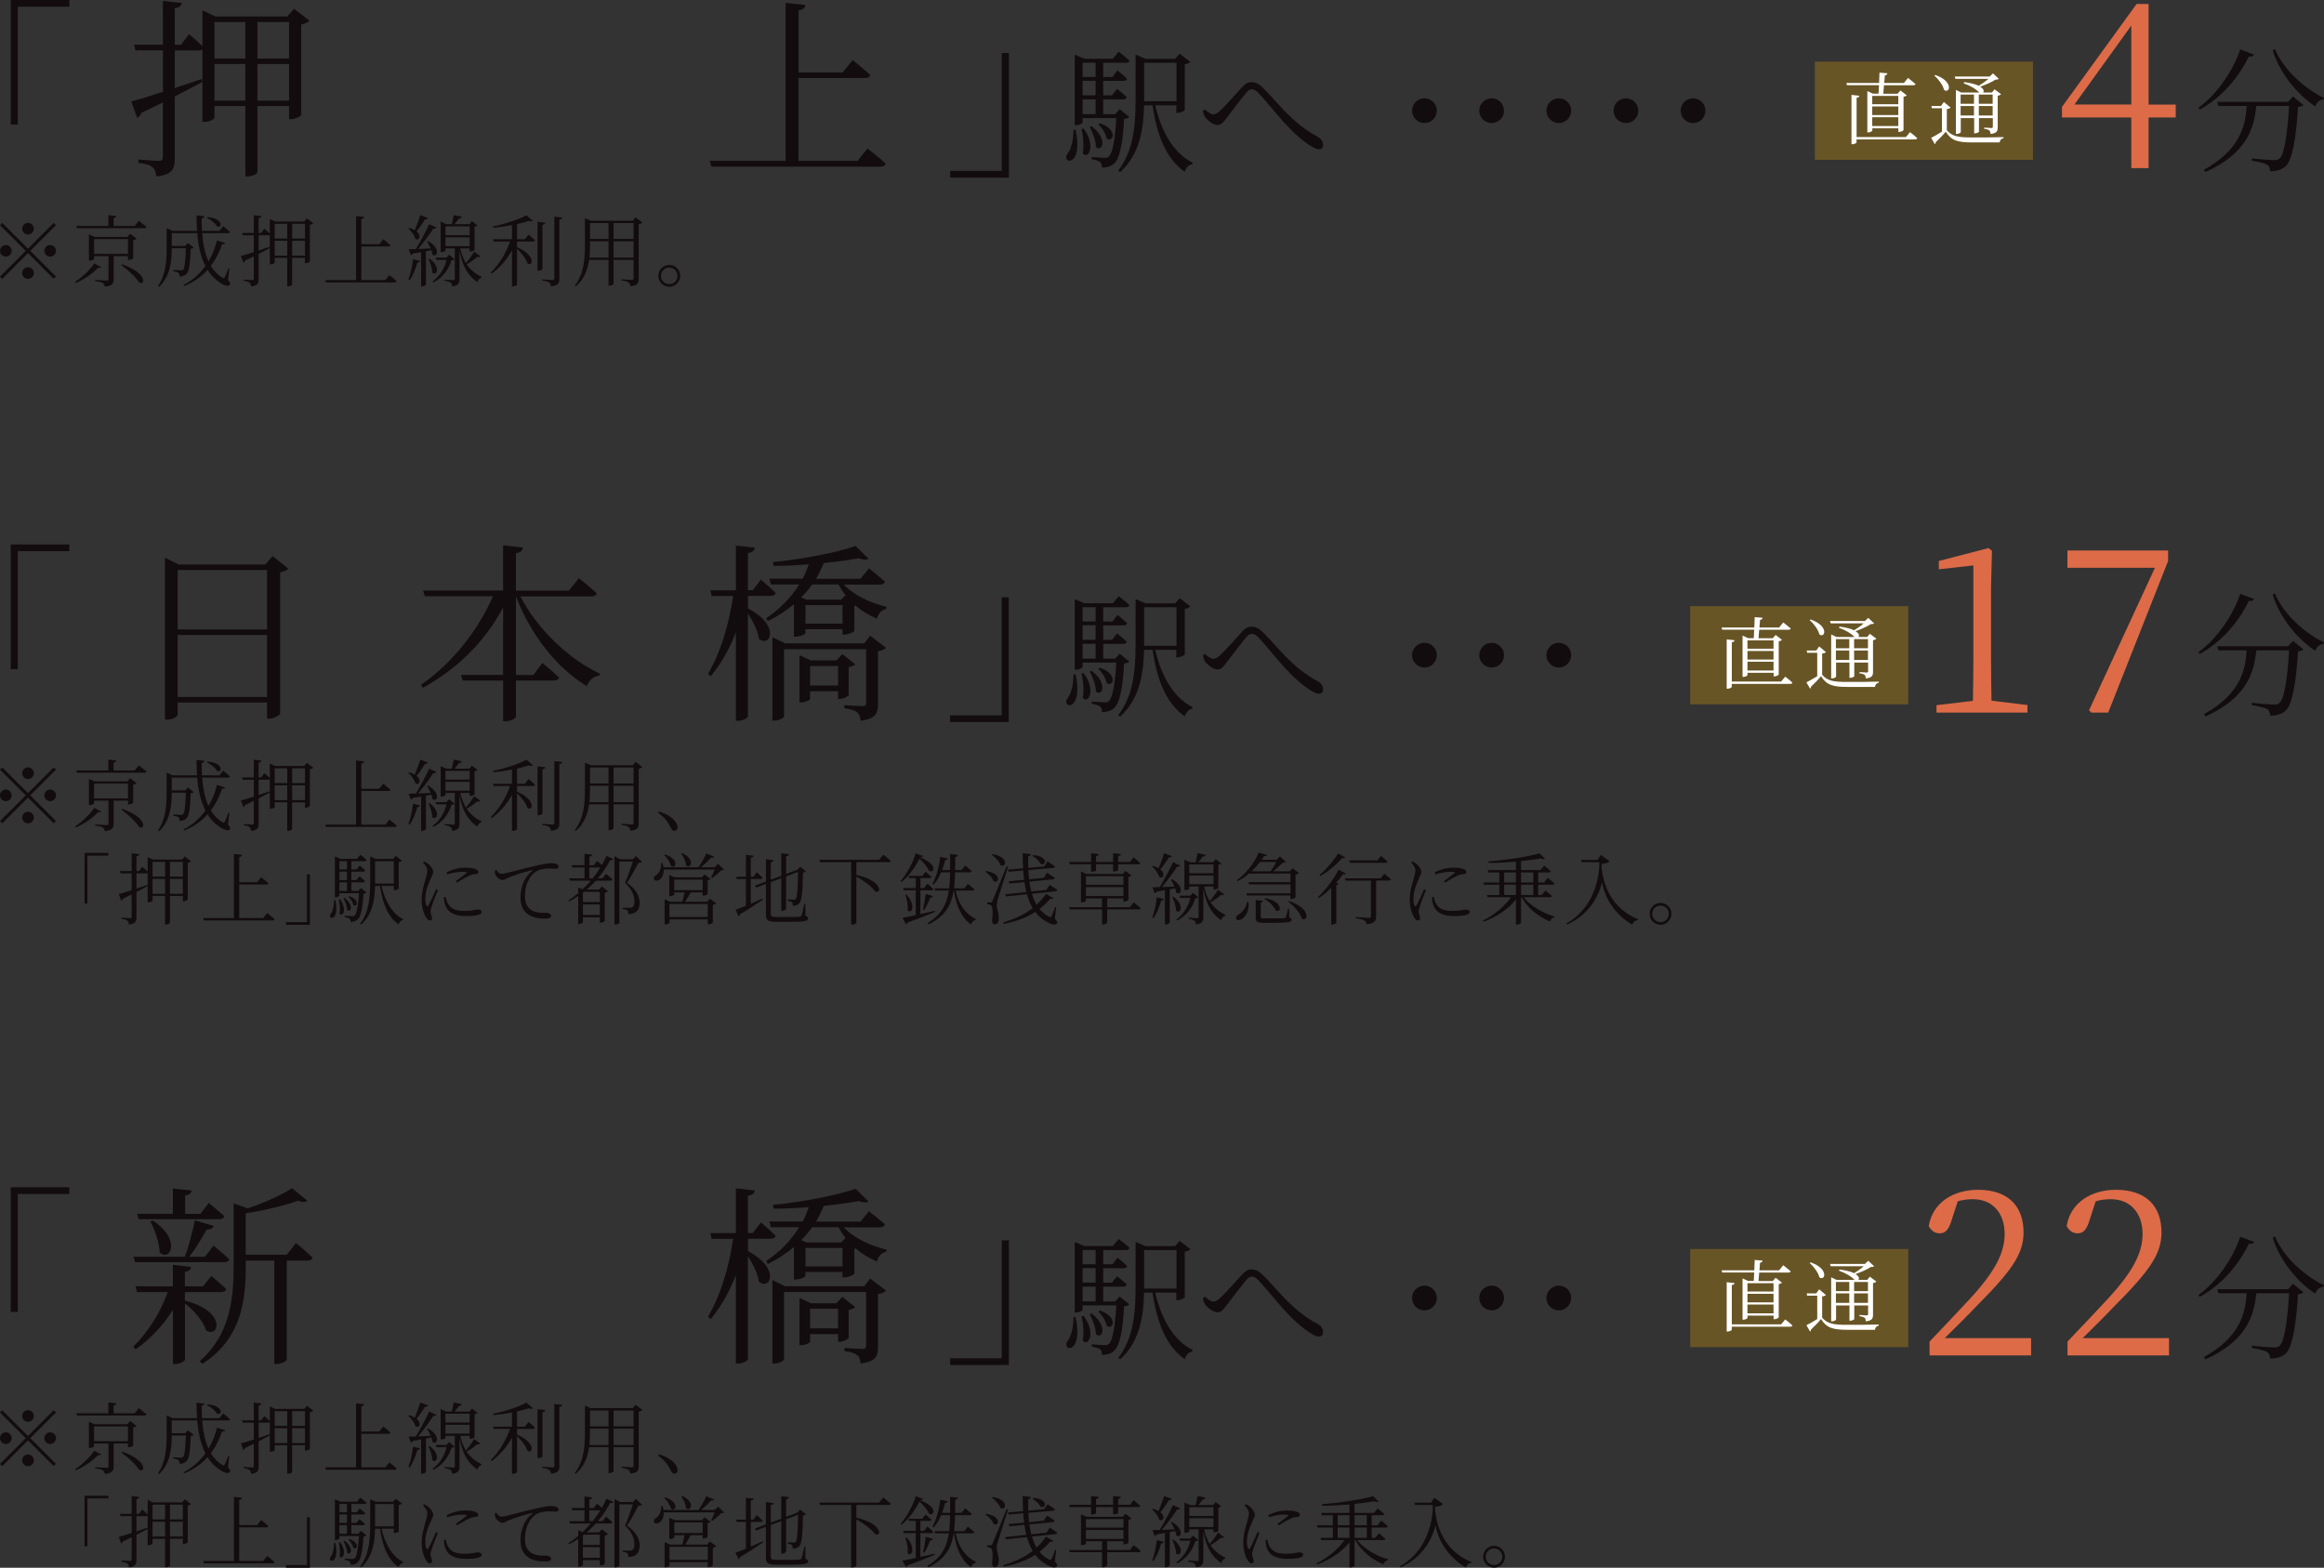<?xml version="1.0" encoding="UTF-8"?><svg id="b" xmlns="http://www.w3.org/2000/svg" width="298.73" height="201.55" viewBox="0 0 298.73 201.55"><rect x="0" y="0" width="298.73" height="201.55" fill="#333333" stroke="none"/><defs><style>.d{fill:#fff;}.e{fill:#dd6b47;}.f{fill:#685526;}.g{fill:#120c0f;}</style></defs><g id="c"><path class="g" d="m1.38,0h7.54v.86H2.29v15.16h-.91V0Z"/><path class="g" d="m39.78,2.66c-.15.2-.57.39-1.06.49v11.64c-.02.15-.81.54-1.31.54h-.25v-1.7h-4.07v8.51c0,.15-.52.54-1.33.54h-.22v-9.05h-3.97v1.5c0,.17-.59.54-1.28.54h-.27V6.34c-.12.1-.3.15-.52.15h-3.03v4.83c1.08-.37,2.27-.76,3.43-1.16l.12.37c-.96.52-2.15,1.16-3.55,1.87v7.94c0,1.33-.25,2.12-2.37,2.34-.07-.49-.17-.94-.49-1.16-.3-.3-.86-.47-1.82-.59v-.42s2.15.17,2.61.17c.42,0,.54-.12.54-.49v-7.03c-.86.44-1.8.89-2.79,1.36-.05.3-.27.54-.52.62l-.76-2.1c.81-.2,2.27-.64,4.07-1.23v-5.33h-3.53l-.17-.74h3.7V.12l2.44.27c-.05.34-.3.59-.91.67v4.69h.81l1.01-1.36s1.04.86,1.73,1.55V1.33l1.68.79h9.22l.89-.99,1.97,1.53Zm-12.21.17v4.69h3.97V2.84h-3.97Zm3.97,10.11v-4.71h-3.97v4.71h3.97Zm1.55-10.11v4.69h4.07V2.84h-4.07Zm4.07,10.11v-4.71h-4.07v4.71h4.07Z"/><path class="g" d="m111.53,19.11s1.46,1.11,2.32,1.92c-.07.27-.27.39-.64.39h-21.77l-.2-.74h9.74V.37l2.56.27c-.07.35-.27.59-.89.69v7.99h5.67l1.28-1.6s1.41,1.13,2.27,1.92c-.07.27-.27.39-.62.39h-8.61v10.65h7.59l1.28-1.58Z"/><path class="g" d="m129.68,22.83h-7.54v-.86h6.63V6.81h.91v16.03Z"/><path class="g" d="m138.26,16.7c1.04,4.9-1.9,4.38-1.05,3.07.48-.57.76-1.67.78-3.07h.28Zm6.9-1.66c-.12.14-.33.21-.67.26-.17,3.4-.62,5.16-1.31,5.75-.4.36-.95.5-1.54.5,0-.28-.05-.55-.22-.71-.17-.16-.64-.28-1.09-.36v-.29c.52.03,1.33.1,1.64.1.28,0,.41-.03.57-.16.43-.38.78-1.98.95-4.95h-4.33v.55c0,.09-.33.36-.85.36h-.16V7.03l1.23.52h3.66l.76-.9s.85.64,1.38,1.14c-.05.19-.21.28-.45.28h-2.92v1.83h1.19l.64-.85s.79.62,1.24,1.07c-.03.19-.21.28-.43.28h-2.64v1.86h1.12l.66-.83s.78.6,1.24,1.07c-.05.19-.21.28-.43.28h-2.59v1.9h1.52l.6-.64,1.23,1Zm-5.88,1.48c1.66,2.21.6,4.06-.1,3.19.19-1,.05-2.3-.16-3.12l.26-.07Zm-.12-8.46v1.83h1.67v-1.83h-1.67Zm1.67,2.33h-1.67v1.86h1.67v-1.86Zm-1.67,4.28h1.67v-1.9h-1.67v1.9Zm1.14,1.55c2.21,1.69,1.33,3.42.57,2.66,0-.79-.43-1.88-.79-2.55l.22-.1Zm1.09-.38c2.42.85,1.67,2.59.86,1.95-.1-.6-.6-1.38-1.07-1.81l.21-.14Zm7.11-2.3c.72,3.21,2.31,6.16,4.8,7.37l-.04.19c-.43.09-.81.43-.97,1-2.4-1.71-3.56-4.64-4.14-8.56h-1.09c-.07,2.93-.5,6.26-3.07,8.58l-.26-.17c2-2.59,2.24-5.88,2.24-9.18v-5.75l1.29.55h3.78l.6-.67,1.36,1.05c-.09.14-.38.28-.71.33v5.87c-.02.1-.59.36-.93.36h-.16v-.97h-2.73Zm-1.43-.52h4.16v-4.95h-4.16v4.95Z"/><path class="g" d="m154.59,14.3l.28-.24c.41.38.81.64,1.12.64.22,0,.52-.17.83-.45.79-.74,2.21-2.35,2.87-3.07.36-.4.71-.62,1.16-.62s.91.16,1.45.69c1.86,1.78,3.62,4.47,7.08,6.33.47.24.69.64.69,1.04,0,.35-.17.57-.55.57-.64,0-2.12-1.07-3.59-2.52-1.47-1.47-2.85-3.31-4.21-4.76-.33-.33-.6-.43-.86-.43-.21,0-.41.14-.67.45-.62.73-1.85,2.36-2.5,3.21-.43.57-.69.93-1.17.93s-1.14-.45-1.5-.86c-.19-.22-.31-.55-.4-.9Z"/><path class="g" d="m183.1,15.82c-.88,0-1.59-.71-1.59-1.59s.71-1.59,1.59-1.59,1.59.71,1.59,1.59-.71,1.59-1.59,1.59Z"/><path class="g" d="m191.74,15.82c-.88,0-1.59-.71-1.59-1.59s.71-1.59,1.59-1.59,1.59.71,1.59,1.59-.71,1.59-1.59,1.59Z"/><path class="g" d="m200.37,15.82c-.88,0-1.59-.71-1.59-1.59s.71-1.59,1.59-1.59,1.59.71,1.59,1.59-.71,1.59-1.59,1.59Z"/><path class="g" d="m209,15.82c-.88,0-1.59-.71-1.59-1.59s.71-1.59,1.59-1.59,1.59.71,1.59,1.59-.71,1.59-1.59,1.59Z"/><path class="g" d="m217.63,15.82c-.88,0-1.59-.71-1.59-1.59s.71-1.59,1.59-1.59,1.59.71,1.59,1.59-.71,1.59-1.59,1.59Z"/><path class="e" d="m279.67,15.1h-3.49v6.51h-2.22v-6.51h-8.91v-1.36l9.59-13.23h1.54v12.94h3.49v1.66Zm-5.71-1.66V3.29l-7.31,10.15h7.31Z"/><path class="g" d="m289.73,7.02c-.07.19-.22.29-.66.24-1.12,2.36-3.28,5.19-6.32,6.82l-.16-.22c2.57-1.88,4.52-4.97,5.38-7.51l1.74.67Zm5.02,5.38l1.33,1.1c-.12.12-.35.22-.69.26-.22,3.8-.72,6.78-1.55,7.58-.5.47-1.19.69-2.04.67,0-.33-.09-.64-.38-.83-.28-.19-1.19-.4-1.97-.52l.02-.29c.88.09,2.42.22,2.85.22.36,0,.52-.05.71-.22.6-.5,1.02-3.3,1.21-6.75h-4.21c-.29,2.86-1.21,6.09-6.52,8.49l-.22-.28c4.66-2.57,5.35-5.66,5.5-8.21h-3.62l-.16-.52h9.09l.66-.71Zm-2.33-6.11c1.09,2.68,3.81,5.09,6.3,6.3l-.05.19c-.47.03-.85.34-1.07.9-2.33-1.57-4.5-4.18-5.47-7.21l.29-.17Z"/><path class="g" d="m3.6,31.96l3.3-3.3.29.29-3.3,3.3,3.3,3.3-.29.29-3.3-3.3-3.31,3.31-.29-.29,3.31-3.31L0,28.95l.29-.29,3.3,3.3Zm-2.85,1.04c-.41,0-.75-.34-.75-.75s.34-.75.75-.75.75.34.75.75-.34.75-.75.75Zm2.1-3.6c0-.41.34-.75.75-.75s.75.34.75.75-.34.75-.75.75-.75-.34-.75-.75Zm1.5,5.7c0,.41-.34.75-.75.75s-.75-.34-.75-.75.34-.75.75-.75.75.34.75.75Zm2.1-3.6c.41,0,.75.34.75.75s-.34.75-.75.75-.75-.34-.75-.75.34-.75.75-.75Z"/><path class="g" d="m12.99,34.34c-.08.1-.16.13-.38.08-.6.66-1.72,1.47-2.85,1.96l-.11-.14c.97-.63,1.98-1.63,2.47-2.38l.87.48Zm4.86-5.95s.6.46.98.79c-.03.11-.14.16-.28.16h-8.66l-.09-.29h4.13v-1.39l1.03.11c-.02.14-.12.24-.36.27v1.01h2.71l.54-.66Zm-3.24,4.54v2.96c0,.52-.15.87-1.14.96-.02-.2-.09-.36-.24-.46-.16-.11-.47-.19-.99-.25v-.16s1.2.09,1.44.09c.21,0,.26-.06.26-.2v-2.94h-1.85v.36c0,.06-.29.22-.56.22h-.1v-3.37l.72.32h4.21l.36-.42.84.64c-.07.08-.25.16-.44.2v2.32c-.01.07-.34.22-.57.22h-.1v-.49h-1.84Zm1.84-.29v-1.9h-4.36v1.9h4.36Zm-.76,1.34c3.26,1.12,3.02,2.75,2.2,2.35-.41-.71-1.52-1.68-2.3-2.25l.1-.1Z"/><path class="g" d="m29.31,35.99c.3.37.33.5.24.61-.21.3-.82.05-1.3-.28-.65-.42-1.16-.96-1.57-1.62-.76.84-1.75,1.57-3,2.07l-.1-.13c1.19-.61,2.12-1.46,2.82-2.43-.59-1.17-.91-2.62-1.05-4.24h-3.27v1.65h1.72l.36-.38.74.59c-.07.08-.19.13-.38.15-.06,2-.22,2.93-.57,3.26-.21.2-.53.3-.87.3,0-.18-.03-.36-.14-.46-.11-.09-.39-.17-.66-.21v-.17c.29.03.78.06.95.06.16,0,.23-.01.3-.08.2-.19.31-1.07.36-2.77h-1.81c0,1.54-.15,3.56-1.62,4.96l-.14-.12c.99-1.44,1.1-3.24,1.1-4.91v-2.5l.77.34h3.14c-.05-.64-.07-1.31-.07-1.99l1.02.11c-.02.13-.1.25-.35.28,0,.54,0,1.07.04,1.6h2.24l.48-.6s.54.43.87.74c-.02.1-.12.15-.26.15h-3.31c.1,1.33.34,2.6.81,3.63.51-.85.87-1.77,1.09-2.69l1.05.32c-.04.12-.13.18-.4.17-.31.95-.77,1.91-1.44,2.79.38.62.86,1.13,1.47,1.49.18.13.25.13.34-.07.12-.23.31-.72.44-1.12l.13.02-.17,1.48Zm-2.62-8.08c2.1.17,1.88,1.49,1.2,1.19-.21-.39-.81-.86-1.29-1.09l.09-.1Z"/><path class="g" d="m40.26,28.7c-.06.08-.23.16-.43.2v4.72c-.01.06-.33.22-.53.22h-.1v-.69h-1.65v3.45c0,.06-.21.22-.54.22h-.09v-3.67h-1.61v.61c0,.07-.24.22-.52.22h-.11v-3.79c-.05.04-.12.06-.21.06h-1.23v1.96c.44-.15.92-.31,1.39-.47l.05.15c-.39.21-.87.47-1.44.76v3.22c0,.54-.1.86-.96.95-.03-.2-.07-.38-.2-.47-.12-.12-.35-.19-.74-.24v-.17s.87.07,1.06.07c.17,0,.22-.05.22-.2v-2.85c-.35.18-.73.36-1.13.55-.02.12-.11.22-.21.25l-.31-.85c.33-.08.92-.26,1.65-.5v-2.16h-1.43l-.07-.3h1.5v-2.28l.99.11c-.02.14-.12.24-.37.27v1.9h.33l.41-.55s.42.35.7.63v-1.87l.68.32h3.74l.36-.4.8.62Zm-4.95.07v1.9h1.61v-1.9h-1.61Zm1.61,4.1v-1.91h-1.61v1.91h1.61Zm.63-4.1v1.9h1.65v-1.9h-1.65Zm1.65,4.1v-1.91h-1.65v1.91h1.65Z"/><path class="g" d="m50.05,35.37s.59.45.94.78c-.03.11-.11.16-.26.16h-8.83l-.08-.3h3.95v-8.24l1.04.11c-.03.14-.11.24-.36.28v3.24h2.3l.52-.65s.57.46.92.78c-.03.11-.11.16-.25.16h-3.49v4.32h3.08l.52-.64Z"/><path class="g" d="m55.02,28.03c-.05.11-.17.18-.38.17-.33.53-.73,1.11-1.1,1.54.72.59.33,1.29-.15.95-.11-.45-.54-1-.91-1.32l.1-.08c.31.09.55.19.74.31.23-.54.5-1.29.71-1.94l.99.37Zm-2.52,7.9c.26-.68.49-1.67.59-2.6l.9.22c-.04.13-.15.22-.35.22-.23.82-.56,1.68-.98,2.24l-.16-.08Zm2.52-4.94c1.74.99,1.13,2.23.56,1.72-.02-.17-.06-.36-.13-.55-.21.04-.44.09-.7.14v4.32s-.22.2-.53.2h-.09v-4.41c-.32.06-.68.12-1.06.18-.07.13-.16.19-.26.21l-.28-.76c.22,0,.54,0,.93-.02.58-.96,1.28-2.26,1.71-3.2l.93.43c-.06.1-.2.17-.4.14-.47.73-1.24,1.78-1.96,2.62.49-.02,1.05-.04,1.63-.07-.14-.33-.32-.65-.48-.89l.13-.06Zm.18,2.25c1.55,1.13.9,2.34.36,1.8,0-.55-.26-1.28-.49-1.75l.13-.05Zm3.23.1c-.08.09-.17.11-.39.12-.35,1.13-1.06,2.2-2.34,2.86l-.09-.15c.94-.67,1.53-1.7,1.79-2.76h-1.31l-.09-.29h1.37l.38-.37.68.59Zm3.31-.4c-.04.08-.18.15-.37.08-.31.26-.86.66-1.38.96.53.78,1.2,1.26,1.91,1.61l-.02.12c-.25.05-.43.26-.53.57-1.15-.85-1.92-1.93-2.28-4.1v3.67c0,.51-.11.87-.95.97,0-.19-.06-.37-.18-.47-.14-.11-.38-.2-.79-.25v-.15s.92.07,1.11.07c.16,0,.2-.05.2-.19v-3.89h-1.2v.27c0,.06-.21.19-.53.19h-.09v-3.9l.73.32h.71c.08-.34.18-.82.25-1.16l1.04.21c-.04.14-.16.22-.36.22-.16.21-.39.49-.58.73h1.91l.32-.39.71.56c-.06.07-.16.12-.37.16v2.98c0,.05-.23.19-.53.19h-.1v-.38h-1.2c.16.76.41,1.38.72,1.88.39-.45.85-1.09,1.06-1.46l.79.58Zm-4.48-3.84v1.13h3.11v-1.13h-3.11Zm3.11,2.55v-1.13h-3.11v1.13h3.11Z"/><path class="g" d="m67.94,30.16s.52.43.84.73c-.03.11-.12.16-.26.16h-2.06v.73c2.5,1.07,2.03,2.58,1.33,2.08-.17-.61-.8-1.37-1.33-1.88v4.62c0,.06-.23.22-.54.22h-.11v-4.63c-.64,1.16-1.52,2.18-2.6,2.99l-.13-.14c1.1-1.05,1.97-2.55,2.49-3.99h-2.11l-.08-.29h2.43v-1.82c-.77.15-1.6.27-2.39.34l-.04-.18c1.54-.29,3.37-.92,4.29-1.43l.83.73c-.09.09-.28.09-.52,0-.42.14-.95.28-1.52.41v1.95h1.01l.47-.6Zm1.79,4.42c0,.09-.27.23-.51.23h-.12v-6.29l.99.11c-.03.14-.12.24-.36.27v5.68Zm2.54-6.61c-.03.14-.13.23-.37.26v7.6c0,.55-.12.88-1.07.98-.04-.21-.1-.38-.22-.48-.17-.12-.44-.2-.91-.27v-.15s1.09.09,1.3.09.26-.07.26-.23v-7.92l1.01.12Z"/><path class="g" d="m82.57,28.61c-.07.09-.25.18-.47.23v6.99c0,.54-.1.87-1.07.97-.03-.21-.09-.39-.23-.48-.15-.11-.42-.2-.89-.26v-.16s1.07.09,1.29.09c.19,0,.24-.07.24-.23v-2.35h-2.57v3.11s-.21.21-.55.21h-.1v-3.32h-2.5c-.17,1.24-.62,2.47-1.69,3.4l-.14-.1c1.15-1.48,1.3-3.36,1.3-5.27v-3.38l.77.32h5.38l.35-.44.88.67Zm-4.35,4.51v-2.1h-2.38v.41c0,.54-.01,1.11-.08,1.69h2.46Zm-2.38-4.44v2.04h2.38v-2.04h-2.38Zm3.03,0v2.04h2.57v-2.04h-2.57Zm2.57,4.44v-2.1h-2.57v2.1h2.57Z"/><path class="g" d="m84.62,35.46c0-.77.64-1.4,1.41-1.4s1.4.63,1.4,1.4-.63,1.41-1.4,1.41-1.41-.64-1.41-1.41Zm.34,0c0,.59.47,1.07,1.07,1.07s1.06-.48,1.06-1.07-.47-1.06-1.06-1.06-1.07.47-1.07,1.06Z"/><rect class="f" x="233.29" y="7.93" width="28.03" height="12.62"/><path class="d" d="m241.47,12.04c.02-.31.04-.69.06-1.09h-4.11l-.09-.28h4.21c.02-.45.04-.93.05-1.33l1.02.08c-.02.14-.13.25-.33.28-.03.29-.05.62-.08.97h2.53l.53-.65s.58.45.96.78c-.03.11-.13.16-.27.16h-3.78c-.03.39-.06.78-.09,1.09h1.83l.37-.42.82.63c-.07.08-.23.15-.42.19v4.27c0,.07-.33.24-.56.24h-.1v-.46h-3.35v.28c0,.08-.25.24-.53.24h-.11v-5.31l.71.33h.76Zm4.03,4.94s.58.43.94.78c-.03.11-.12.16-.26.16h-7.54v.38c0,.1-.28.24-.53.24h-.12v-6.34l1.02.11c-.03.13-.11.23-.36.26v5.05h6.34l.52-.63Zm-4.84-4.65v1.07h3.35v-1.07h-3.35Zm0,2.46h3.35v-1.1h-3.35v1.1Zm3.35,1.41v-1.13h-3.35v1.13h3.35Z"/><path class="d" d="m250.23,16.73c.71.82,1.5.94,3.25.94,1.21,0,2.82,0,4.05-.04v.14c-.28.05-.46.24-.49.54h-3.54c-1.85,0-2.68-.23-3.39-1.38-.36.44-.95,1.04-1.31,1.37.03.12-.02.18-.1.23l-.47-.81c.33-.16.88-.47,1.39-.79v-3.01h-1.3l-.05-.29h1.22l.38-.52.87.73c-.07.07-.22.15-.49.18v2.71Zm-1.47-7.09c2.42.82,1.87,2.47,1.13,1.92-.13-.62-.74-1.4-1.24-1.84l.11-.08Zm2.59.49l-.09-.29h4.49l.43-.41.75.71c-.09.08-.22.09-.43.1-.45.31-1.29.66-1.96.91.48.29.51.58.37.74h1.14l.33-.41.84.63c-.06.07-.22.16-.43.2v4.02c0,.5-.09.8-.92.89-.02-.19-.06-.35-.15-.45-.12-.09-.32-.17-.67-.21v-.16s.74.06.91.06c.16,0,.2-.05.2-.19v-1.09h-1.78v1.77s-.21.19-.52.19h-.1v-1.96h-1.72v1.81c0,.07-.26.23-.53.23h-.1v-5.66l.69.33h2.32l-.02-.02c-.36-.38-1.04-.82-1.98-1.16l.05-.16c.89.12,1.49.29,1.89.48.39-.25.89-.58,1.23-.89h-4.2Zm.67,2.03v1.18h1.72v-1.18h-1.72Zm1.72,2.69v-1.22h-1.72v1.22h1.72Zm.62-2.69v1.18h1.78v-1.18h-1.78Zm1.78,2.69v-1.22h-1.78v1.22h1.78Z"/><path class="g" d="m1.38,70h7.54v.86H2.29v15.17h-.91v-16.03Z"/><path class="g" d="m37.07,73.11c-.17.2-.57.37-1.06.47v18.17c-.02.17-.81.64-1.43.64h-.25v-2.07h-11.49v1.53c0,.25-.59.67-1.36.67h-.27v-20.81l1.78.86h11.1l.96-1.08,2.02,1.63Zm-14.23.17v7.64h11.49v-7.64h-11.49Zm11.49,16.32v-7.96h-11.49v7.96h11.49Z"/><path class="g" d="m66.89,76.66c2.24,4.34,6.36,8.16,10.21,9.94l-.05.25c-.69.07-1.33.57-1.63,1.36-3.75-2.29-7.13-6.41-9.1-11.54v10.11h2.24l1.16-1.55s1.31,1.08,2.15,1.87c-.07.27-.32.39-.67.39h-4.88v4.61c0,.25-.69.62-1.33.62h-.32v-5.23h-5.2l-.2-.72h5.4v-8.68c-2.22,4.22-5.75,7.84-10.31,10.33l-.25-.37c4.07-2.81,7.42-7.13,9.25-11.39h-8.75l-.22-.74h10.28v-5.82l2.56.3c-.07.37-.27.62-.91.72v4.81h6.81l1.28-1.6s1.43,1.11,2.29,1.95c-.05.27-.3.39-.64.39h-9.17Z"/><path class="g" d="m96.14,78.21c4.27,2.22,2.84,5.1,1.41,3.92-.12-1.01-.79-2.29-1.41-3.28v13.22c0,.25-.67.59-1.23.59h-.32v-11.39c-.79,2.1-1.85,3.99-3.23,5.67l-.35-.32c1.68-2.84,2.69-6.41,3.23-9.99h-2.76l-.17-.74h3.28v-5.75l2.44.27c-.07.37-.27.59-.89.69v4.78h.62l1.04-1.36s1.18.99,1.9,1.7c-.07.27-.27.39-.62.39h-2.93v1.58Zm12.33-3.06c1.33,1.43,3.5,2.39,5.47,2.86v.27c-.57.12-1.04.54-1.21,1.26-.99-.42-1.92-.96-2.74-1.68l-.17.05v3.18c0,.17-.79.49-1.28.49h-.25v-.69h-4.76v.52c0,.12-.67.44-1.26.44h-.22v-4.17c-1.01.84-2.12,1.58-3.35,2.17l-.22-.37c1.75-1.16,3.21-2.66,4.24-4.34h-3.62l-.2-.74h4.27c.32-.59.57-1.23.79-1.85-1.5.12-3.03.2-4.51.2l-.1-.49c3.7-.34,8.24-1.23,10.63-2.07l1.65,1.63c-.22.2-.67.17-1.21-.05-1.26.22-2.84.44-4.54.62-.27.72-.62,1.38-.99,2.02h5.72l1.08-1.33s1.26.96,2.05,1.68c-.05.27-.3.39-.64.39h-4.64Zm3.38,6.58l2.05,1.55c-.15.17-.54.37-1.04.44v6.78c0,1.18-.25,1.92-2.24,2.15-.05-.44-.15-.86-.42-1.06-.32-.25-.76-.42-1.65-.54v-.39s1.85.12,2.29.12c.39,0,.49-.12.49-.42v-6.9h-10.55v8.65c0,.17-.64.54-1.28.54h-.22v-10.73l1.65.79h10.16l.76-.99Zm-2.74,7.59c0,.17-.69.54-1.18.54h-.2v-.99h-3.6v.99c0,.12-.59.44-1.16.44h-.2v-6.07l1.45.67h3.3l.76-.81,1.65,1.31c-.12.15-.44.3-.84.37v3.55Zm-4.71-14.18c-.42.59-.89,1.13-1.41,1.65l.67.3h4.46l.57-.57c-.35-.42-.64-.89-.91-1.38h-3.38Zm3.9,5.03v-2.37h-4.76v2.37h4.76Zm-.57,7.96v-2.51h-3.6v2.51h3.6Z"/><path class="g" d="m129.68,92.83h-7.55v-.86h6.63v-15.17h.91v16.03Z"/><path class="g" d="m138.26,86.7c1.04,4.9-1.9,4.38-1.05,3.07.48-.57.76-1.67.78-3.07h.28Zm6.9-1.66c-.12.14-.33.21-.67.26-.17,3.4-.62,5.16-1.31,5.75-.4.36-.95.5-1.54.5,0-.28-.05-.55-.22-.71-.17-.16-.64-.28-1.09-.36v-.29c.52.03,1.33.1,1.64.1.28,0,.41-.03.57-.16.43-.38.78-1.98.95-4.95h-4.33v.55c0,.09-.33.36-.85.36h-.16v-9.06l1.23.52h3.66l.76-.9s.85.64,1.38,1.14c-.05.19-.21.28-.45.28h-2.92v1.83h1.19l.64-.85s.79.62,1.24,1.07c-.03.19-.21.28-.43.28h-2.64v1.86h1.12l.66-.83s.78.6,1.24,1.07c-.05.19-.21.28-.43.28h-2.59v1.9h1.52l.6-.64,1.23,1Zm-5.88,1.48c1.66,2.21.6,4.06-.1,3.19.19-1,.05-2.3-.16-3.12l.26-.07Zm-.12-8.46v1.83h1.67v-1.83h-1.67Zm1.67,2.33h-1.67v1.86h1.67v-1.86Zm-1.67,4.28h1.67v-1.9h-1.67v1.9Zm1.14,1.55c2.21,1.69,1.33,3.42.57,2.66,0-.79-.43-1.88-.79-2.55l.22-.1Zm1.09-.38c2.42.85,1.67,2.59.86,1.95-.1-.6-.6-1.38-1.07-1.81l.21-.14Zm7.11-2.3c.72,3.21,2.31,6.16,4.8,7.37l-.04.19c-.43.09-.81.43-.97,1-2.4-1.71-3.56-4.64-4.14-8.56h-1.09c-.07,2.93-.5,6.26-3.07,8.58l-.26-.17c2-2.59,2.24-5.88,2.24-9.18v-5.75l1.29.55h3.78l.6-.67,1.36,1.05c-.09.14-.38.28-.71.33v5.87c-.02.1-.59.36-.93.36h-.16v-.97h-2.73Zm-1.43-.52h4.16v-4.95h-4.16v4.95Z"/><path class="g" d="m154.59,84.3l.28-.24c.41.38.81.64,1.12.64.22,0,.52-.17.83-.45.79-.74,2.21-2.35,2.87-3.07.36-.4.71-.62,1.16-.62s.91.16,1.45.69c1.86,1.78,3.62,4.47,7.08,6.33.47.24.69.64.69,1.04,0,.35-.17.57-.55.57-.64,0-2.12-1.07-3.59-2.52-1.47-1.47-2.85-3.31-4.21-4.76-.33-.33-.6-.43-.86-.43-.21,0-.41.14-.67.45-.62.73-1.85,2.36-2.5,3.21-.43.57-.69.93-1.17.93s-1.14-.45-1.5-.86c-.19-.22-.31-.55-.4-.9Z"/><path class="g" d="m183.1,85.82c-.88,0-1.59-.71-1.59-1.59s.71-1.59,1.59-1.59,1.59.71,1.59,1.59-.71,1.59-1.59,1.59Z"/><path class="g" d="m191.74,85.82c-.88,0-1.59-.71-1.59-1.59s.71-1.59,1.59-1.59,1.59.71,1.59,1.59-.71,1.59-1.59,1.59Z"/><path class="g" d="m200.37,85.82c-.88,0-1.59-.71-1.59-1.59s.71-1.59,1.59-1.59,1.59.71,1.59,1.59-.71,1.59-1.59,1.59Z"/><path class="e" d="m260.61,90.66v.95h-11.69v-.95l4.68-.56c.03-1.78.06-3.52.06-5.27v-12.14l-4.44.5v-1.07l6.39-1.66.44.35-.12,4.59v9.41c0,1.75.03,3.49.06,5.27l4.62.56Z"/><path class="e" d="m278.69,70.77v1.36l-7.7,19.48h-2.16l-.3-.3,8.47-18.32h-11.25v-2.22h12.94Z"/><path class="g" d="m289.73,77.01c-.07.19-.22.29-.66.24-1.12,2.36-3.28,5.19-6.32,6.82l-.16-.22c2.57-1.88,4.52-4.97,5.38-7.51l1.74.67Zm5.02,5.38l1.33,1.1c-.12.12-.35.22-.69.26-.22,3.8-.72,6.78-1.55,7.58-.5.47-1.19.69-2.04.67,0-.33-.09-.64-.38-.83-.28-.19-1.19-.4-1.97-.52l.02-.29c.88.09,2.42.22,2.85.22.36,0,.52-.05.71-.22.6-.5,1.02-3.3,1.21-6.75h-4.21c-.29,2.86-1.21,6.09-6.52,8.49l-.22-.28c4.66-2.57,5.35-5.66,5.5-8.21h-3.62l-.16-.52h9.09l.66-.71Zm-2.33-6.11c1.09,2.68,3.81,5.09,6.3,6.3l-.05.19c-.47.03-.85.35-1.07.9-2.33-1.57-4.5-4.18-5.47-7.21l.29-.17Z"/><path class="g" d="m3.6,101.96l3.3-3.3.29.29-3.3,3.3,3.3,3.3-.29.29-3.3-3.3-3.31,3.31-.29-.29,3.31-3.31L0,98.95l.29-.29,3.3,3.3Zm-2.85,1.04c-.41,0-.75-.34-.75-.75s.34-.75.75-.75.75.34.75.75-.34.75-.75.75Zm2.1-3.6c0-.41.34-.75.75-.75s.75.34.75.75-.34.75-.75.75-.75-.34-.75-.75Zm1.5,5.7c0,.41-.34.75-.75.75s-.75-.34-.75-.75.34-.75.75-.75.75.34.75.75Zm2.1-3.6c.41,0,.75.34.75.75s-.34.75-.75.75-.75-.34-.75-.75.34-.75.75-.75Z"/><path class="g" d="m12.99,104.34c-.08.1-.16.13-.38.08-.6.66-1.72,1.47-2.85,1.96l-.11-.14c.97-.63,1.98-1.63,2.47-2.38l.87.48Zm4.86-5.95s.6.46.98.79c-.03.11-.14.16-.28.16h-8.66l-.09-.29h4.13v-1.39l1.03.11c-.02.14-.12.24-.36.27v1.01h2.71l.54-.66Zm-3.24,4.54v2.96c0,.52-.15.87-1.14.96-.02-.2-.09-.36-.24-.46-.16-.11-.47-.19-.99-.25v-.16s1.2.09,1.44.09c.21,0,.26-.06.26-.2v-2.94h-1.85v.36c0,.06-.29.22-.56.22h-.1v-3.37l.72.32h4.21l.36-.42.84.64c-.07.08-.25.16-.44.2v2.32c-.01.07-.34.22-.57.22h-.1v-.49h-1.84Zm1.84-.29v-1.9h-4.36v1.9h4.36Zm-.76,1.34c3.26,1.12,3.02,2.75,2.2,2.35-.41-.71-1.52-1.68-2.3-2.25l.1-.1Z"/><path class="g" d="m29.31,105.99c.3.37.33.5.24.61-.21.3-.82.05-1.3-.28-.65-.42-1.16-.96-1.57-1.62-.76.84-1.75,1.57-3,2.07l-.1-.13c1.19-.61,2.12-1.46,2.82-2.43-.59-1.17-.91-2.62-1.05-4.24h-3.27v1.65h1.72l.36-.38.74.59c-.07.08-.19.13-.38.15-.06,2-.22,2.93-.57,3.26-.21.2-.53.3-.87.3,0-.18-.03-.36-.14-.46-.11-.09-.39-.17-.66-.21v-.17c.29.03.78.06.95.06.16,0,.23-.01.3-.08.2-.19.31-1.07.36-2.77h-1.81c0,1.54-.15,3.56-1.62,4.96l-.14-.12c.99-1.44,1.1-3.24,1.1-4.91v-2.5l.77.34h3.14c-.05-.64-.07-1.31-.07-1.99l1.02.11c-.02.13-.1.25-.35.28,0,.54,0,1.07.04,1.6h2.24l.48-.6s.54.43.87.74c-.02.1-.12.15-.26.15h-3.31c.1,1.33.34,2.6.81,3.63.51-.85.87-1.77,1.09-2.69l1.05.32c-.04.12-.13.18-.4.17-.31.95-.77,1.91-1.44,2.79.38.62.86,1.13,1.47,1.49.18.13.25.13.34-.07.12-.23.31-.72.44-1.12l.13.02-.17,1.48Zm-2.62-8.08c2.1.17,1.88,1.49,1.2,1.19-.21-.39-.81-.86-1.29-1.09l.09-.1Z"/><path class="g" d="m40.26,98.7c-.06.08-.23.16-.43.2v4.72c-.01.06-.33.22-.53.22h-.1v-.69h-1.65v3.45c0,.06-.21.22-.54.22h-.09v-3.67h-1.61v.61c0,.07-.24.22-.52.22h-.11v-3.79c-.05.04-.12.06-.21.06h-1.23v1.96c.44-.15.92-.31,1.39-.47l.05.15c-.39.21-.87.47-1.44.76v3.22c0,.54-.1.86-.96.95-.03-.2-.07-.38-.2-.47-.12-.12-.35-.19-.74-.24v-.17s.87.07,1.06.07c.17,0,.22-.05.22-.2v-2.85c-.35.18-.73.36-1.13.55-.02.12-.11.22-.21.25l-.31-.85c.33-.08.92-.26,1.65-.5v-2.16h-1.43l-.07-.3h1.5v-2.28l.99.11c-.02.14-.12.24-.37.27v1.9h.33l.41-.55s.42.35.7.63v-1.87l.68.32h3.74l.36-.4.8.62Zm-4.95.07v1.9h1.61v-1.9h-1.61Zm1.61,4.1v-1.91h-1.61v1.91h1.61Zm.63-4.1v1.9h1.65v-1.9h-1.65Zm1.65,4.1v-1.91h-1.65v1.91h1.65Z"/><path class="g" d="m50.05,105.37s.59.45.94.78c-.03.11-.11.16-.26.16h-8.83l-.08-.3h3.95v-8.24l1.04.11c-.03.14-.11.24-.36.28v3.24h2.3l.52-.65s.57.46.92.78c-.03.11-.11.16-.25.16h-3.49v4.32h3.08l.52-.64Z"/><path class="g" d="m55.02,98.03c-.05.11-.17.18-.38.17-.33.53-.73,1.11-1.1,1.54.72.59.33,1.29-.15.95-.11-.45-.54-1-.91-1.32l.1-.08c.31.09.55.19.74.31.23-.54.5-1.29.71-1.94l.99.37Zm-2.52,7.9c.26-.68.49-1.67.59-2.6l.9.22c-.04.13-.15.22-.35.22-.23.82-.56,1.68-.98,2.24l-.16-.08Zm2.52-4.94c1.74.99,1.13,2.23.56,1.72-.02-.17-.06-.36-.13-.55-.21.04-.44.09-.7.14v4.32s-.22.2-.53.2h-.09v-4.41c-.32.06-.68.12-1.06.18-.07.13-.16.19-.26.21l-.28-.76c.22,0,.54,0,.93-.02.58-.96,1.28-2.26,1.71-3.2l.93.43c-.06.1-.2.17-.4.14-.47.73-1.24,1.78-1.96,2.62.49-.02,1.05-.04,1.63-.07-.14-.33-.32-.65-.48-.89l.13-.06Zm.18,2.25c1.55,1.13.9,2.34.36,1.8,0-.55-.26-1.28-.49-1.75l.13-.05Zm3.23.1c-.08.09-.17.11-.39.12-.35,1.13-1.06,2.2-2.34,2.86l-.09-.15c.94-.67,1.53-1.7,1.79-2.76h-1.31l-.09-.29h1.37l.38-.37.68.59Zm3.31-.4c-.04.08-.18.15-.37.08-.31.26-.86.66-1.38.96.53.78,1.2,1.26,1.91,1.61l-.02.12c-.25.05-.43.26-.53.57-1.15-.85-1.92-1.93-2.28-4.1v3.67c0,.51-.11.87-.95.97,0-.19-.06-.37-.18-.47-.14-.11-.38-.2-.79-.25v-.15s.92.07,1.11.07c.16,0,.2-.05.2-.19v-3.89h-1.2v.27c0,.06-.21.19-.53.19h-.09v-3.9l.73.32h.71c.08-.34.18-.82.25-1.16l1.04.21c-.04.14-.16.22-.36.22-.16.21-.39.49-.58.73h1.91l.32-.39.71.56c-.06.07-.16.12-.37.16v2.98c0,.05-.23.19-.53.19h-.1v-.38h-1.2c.16.76.41,1.38.72,1.88.39-.45.85-1.09,1.06-1.46l.79.58Zm-4.48-3.84v1.13h3.11v-1.13h-3.11Zm3.11,2.55v-1.13h-3.11v1.13h3.11Z"/><path class="g" d="m67.94,100.16s.52.43.84.73c-.03.11-.12.16-.26.16h-2.06v.73c2.5,1.07,2.03,2.58,1.33,2.08-.17-.61-.8-1.37-1.33-1.88v4.62c0,.06-.23.22-.54.22h-.11v-4.63c-.64,1.16-1.52,2.18-2.6,2.99l-.13-.14c1.1-1.05,1.97-2.55,2.49-3.99h-2.11l-.08-.29h2.43v-1.82c-.77.15-1.6.27-2.39.34l-.04-.18c1.54-.29,3.37-.92,4.29-1.43l.83.73c-.09.09-.28.09-.52,0-.42.14-.95.28-1.52.41v1.95h1.01l.47-.6Zm1.79,4.42c0,.09-.27.23-.51.23h-.12v-6.29l.99.11c-.03.14-.12.24-.36.27v5.68Zm2.54-6.61c-.03.14-.13.23-.37.26v7.6c0,.55-.12.88-1.07.98-.04-.21-.1-.38-.22-.48-.17-.12-.44-.2-.91-.27v-.15s1.09.09,1.3.09.26-.07.26-.23v-7.92l1.01.12Z"/><path class="g" d="m82.57,98.61c-.07.09-.25.18-.47.23v6.99c0,.54-.1.87-1.07.97-.03-.21-.09-.39-.23-.48-.15-.11-.42-.2-.89-.26v-.16s1.07.09,1.29.09c.19,0,.24-.07.24-.23v-2.35h-2.57v3.11s-.21.21-.55.21h-.1v-3.32h-2.5c-.17,1.24-.62,2.47-1.69,3.4l-.14-.1c1.15-1.48,1.3-3.36,1.3-5.27v-3.38l.77.32h5.38l.35-.44.88.67Zm-4.35,4.51v-2.1h-2.38v.41c0,.54-.01,1.11-.08,1.69h2.46Zm-2.38-4.44v2.04h2.38v-2.04h-2.38Zm3.03,0v2.04h2.57v-2.04h-2.57Zm2.57,4.44v-2.1h-2.57v2.1h2.57Z"/><path class="g" d="m84.7,104.32c1.2.38,1.83.89,2.16,1.37.18.26.24.45.24.67,0,.29-.17.45-.41.45-.21,0-.34-.12-.48-.42-.32-.66-.73-1.27-1.62-1.9l.11-.17Z"/><path class="g" d="m10.87,109.65h3.06v.35h-2.69v6.15h-.37v-6.5Z"/><path class="g" d="m24.56,110.73c-.06.08-.23.16-.43.2v4.72c-.01.06-.33.22-.53.22h-.1v-.69h-1.65v3.45c0,.06-.21.22-.54.22h-.09v-3.67h-1.61v.61c0,.07-.24.22-.52.22h-.11v-3.79c-.05.04-.12.06-.21.06h-1.23v1.96c.44-.15.92-.31,1.39-.47l.05.15c-.39.21-.87.47-1.44.76v3.22c0,.54-.1.86-.96.95-.03-.2-.07-.38-.2-.47-.12-.12-.35-.19-.74-.24v-.17s.87.07,1.06.07c.17,0,.22-.05.22-.2v-2.85c-.35.18-.73.36-1.13.55-.02.12-.11.22-.21.25l-.31-.85c.33-.08.92-.26,1.65-.5v-2.16h-1.43l-.07-.3h1.5v-2.28l.99.11c-.02.14-.12.24-.37.27v1.9h.33l.41-.55s.42.35.7.63v-1.87l.68.32h3.74l.36-.4.8.62Zm-4.95.07v1.9h1.61v-1.9h-1.61Zm1.61,4.1v-1.91h-1.61v1.91h1.61Zm.63-4.1v1.9h1.65v-1.9h-1.65Zm1.65,4.1v-1.91h-1.65v1.91h1.65Z"/><path class="g" d="m34.35,117.39s.59.45.94.78c-.03.11-.11.16-.26.16h-8.83l-.08-.3h3.95v-8.24l1.04.11c-.03.14-.11.24-.36.28v3.24h2.3l.52-.65s.57.46.92.78c-.03.11-.11.16-.25.16h-3.49v4.32h3.08l.52-.64Z"/><path class="g" d="m39.83,118.9h-3.06v-.35h2.69v-6.15h.37v6.5Z"/><path class="g" d="m43.11,115.71c.6,2.84-1.1,2.54-.61,1.78.28-.33.44-.97.45-1.78h.16Zm4-.96c-.07.08-.19.12-.39.15-.1,1.97-.36,2.99-.76,3.33-.23.21-.55.29-.89.29,0-.16-.03-.32-.13-.41-.1-.09-.37-.16-.63-.21v-.17c.3.02.77.06.95.06.16,0,.24-.02.33-.09.25-.22.45-1.15.55-2.87h-2.51v.32s-.19.21-.49.21h-.09v-5.25l.71.3h2.12l.44-.52s.49.37.8.66c-.03.11-.12.16-.26.16h-1.69v1.06h.69l.37-.49s.46.36.72.62c-.02.11-.12.16-.25.16h-1.53v1.08h.65l.38-.48s.45.35.72.62c-.03.11-.12.16-.25.16h-1.5v1.1h.88l.35-.37.71.58Zm-3.41.86c.96,1.28.35,2.35-.06,1.85.11-.58.03-1.33-.09-1.81l.15-.04Zm-.07-4.9v1.06h.97v-1.06h-.97Zm.97,1.35h-.97v1.08h.97v-1.08Zm-.97,2.48h.97v-1.1h-.97v1.1Zm.66.9c1.28.98.77,1.98.33,1.54,0-.46-.25-1.09-.46-1.48l.13-.06Zm.63-.22c1.4.49.97,1.5.5,1.13-.06-.35-.35-.8-.62-1.05l.12-.08Zm4.12-1.33c.42,1.86,1.34,3.57,2.78,4.27l-.02.11c-.25.05-.47.25-.56.58-1.39-.99-2.06-2.69-2.4-4.96h-.63c-.04,1.7-.29,3.63-1.78,4.97l-.15-.1c1.16-1.5,1.3-3.41,1.3-5.32v-3.33l.75.32h2.19l.35-.39.79.61c-.05.08-.22.16-.41.19v3.4c-.01.06-.34.21-.54.21h-.09v-.56h-1.58Zm-.83-.3h2.41v-2.87h-2.41v2.87Z"/><path class="g" d="m56.29,114.44c-.21.52-.67,1.65-.78,2.03-.1.31-.17.54-.17.72,0,.29.2.61.2.85,0,.19-.1.3-.29.3-.18,0-.34-.16-.47-.37-.27-.41-.58-1.31-.58-2.24,0-1.19.32-2.04.48-2.64.12-.48.24-.83.25-1.16,0-.36-.23-.69-.56-1.05l.16-.13c.2.09.34.17.51.3.21.17.65.63.65,1.05,0,.23-.14.41-.38,1.01-.26.56-.64,1.46-.64,2.45,0,.53.08.73.16.86.06.12.13.14.22.01.22-.35.78-1.6,1-2.11l.24.12Zm1,.86c.06.24.15.62.29.87.34.59.87.94,2.1.94,1.08,0,1.46-.18,1.7-.18.27,0,.53.09.53.32,0,.4-.93.52-2.01.52-1.56,0-2.41-.52-2.71-1.54-.09-.3-.13-.62-.13-.89l.23-.04Zm.11-3.13c.8-.44,1.69-.62,2.39-.62s1.07.07,1.39.21c.21.09.3.23.3.35,0,.13-.06.22-.27.25-.24.03-.49.05-.82.19-.44.2-1.15.6-1.64.91l-.17-.18c.45-.32,1.16-.84,1.37-1.02.12-.11.11-.18-.55-.18-.41,0-1.06.06-1.9.33l-.1-.24Z"/><path class="g" d="m63.8,111.84c.14.26.41.5.63.5.52,0,2.45-.58,4.1-.96,1.15-.27,1.93-.41,2.27-.41.26,0,.55.04.71.11.22.1.3.21.3.35s-.12.26-.34.26c-.19,0-.49-.03-.86-.03-.48,0-1.18.06-1.68.37-.45.27-1.45,1.2-1.45,3.2,0,1.09.45,1.54.85,1.79.65.39,1.53.33,1.94.33.24,0,.57.17.57.42s-.27.33-.72.33c-.58,0-1.57-.04-2.25-.56-.63-.46-.96-1.06-.96-2.19s.37-2.5,1.5-3.39c.07-.06.06-.12-.05-.09-1.12.27-2.54.74-3.14,1.02-.2.09-.4.25-.61.25-.37,0-.87-.44-.96-.78-.04-.16-.03-.31-.04-.46l.19-.06Z"/><path class="g" d="m76.74,110.68s.34.26.63.52c.22-.39.42-.79.58-1.17l.9.43c-.07.12-.17.16-.42.11-.39.76-.92,1.57-1.58,2.35h.6l.45-.57s.52.4.83.71c-.03.11-.12.16-.26.16h-1.88c-.36.39-.75.78-1.17,1.14h1.58l.37-.39.78.61c-.06.07-.23.16-.42.2v3.63c-.01.06-.33.21-.53.21h-.1v-.69h-2.17v.63c0,.06-.2.22-.51.22h-.1v-3.58c-.37.25-.76.48-1.17.69l-.1-.14c.44-.27.87-.58,1.27-.92v-.74l.57.24c.38-.35.73-.73,1.05-1.11h-2.69l-.08-.3h1.96v-1.39h-1.57l-.08-.3h1.65v-1.47l1,.11c-.02.14-.12.24-.37.27v1.09h.56l.42-.55Zm-1.69,3.98l-.12.1v1.21h2.17v-1.31h-2.05Zm2.05,2.97v-1.36h-2.17v1.36h2.17Zm-.91-4.71c.37-.45.69-.92.98-1.39h-1.41v1.39h.43Zm6.34-2.1c-.08.09-.22.11-.46.11-.35.67-1.02,1.91-1.47,2.56,1.18.83,1.62,1.73,1.62,2.53,0,.98-.39,1.45-1.45,1.51,0-.22-.05-.43-.13-.51-.09-.07-.34-.13-.61-.15v-.16h.94c.12,0,.18-.01.28-.06.2-.11.3-.34.3-.75,0-.76-.32-1.58-1.2-2.4.29-.65.73-1.9,1.01-2.74h-1.74v7.86c0,.06-.21.24-.54.24h-.09v-8.78l.75.39h1.6l.42-.41.77.76Z"/><path class="g" d="m93.08,111.81c-.07.06-.19.08-.38.09-.28.31-.78.74-1.16.98l-.13-.08c.14-.26.33-.67.46-1.01h-6.56c.02.65-.24,1.09-.51,1.29-.25.18-.61.21-.73-.02-.09-.21.04-.41.25-.54.39-.24.73-.87.66-1.55h.18c.06.18.1.35.12.52h4.51c.36-.52.76-1.24,1-1.78l1.01.42c-.05.1-.19.16-.4.13-.32.38-.82.85-1.31,1.23h1.78l.43-.44.78.76Zm-7.58-1.96c1.91.64,1.36,1.95.74,1.47-.09-.46-.51-1.06-.85-1.39l.11-.08Zm5.75,5.68l.81.61c-.07.08-.23.16-.43.21v2.26c-.01.07-.34.22-.55.22h-.1v-.64h-4.92v.45c0,.07-.28.21-.54.21h-.09v-3.24l.69.32h1.58c.11-.37.23-.85.3-1.2h-1.33v.28c0,.06-.28.2-.55.2h-.09v-2.72l.69.3h3.5l.35-.36.77.57c-.06.07-.21.15-.38.18v1.76c0,.06-.34.21-.54.21h-.1v-.42h-1.54c-.2.37-.48.85-.71,1.2h2.81l.37-.4Zm-.27,2.36v-1.67h-4.92v1.67h4.92Zm-4.31-3.45h3.65v-1.35h-3.65v1.35Zm1.02-4.77c1.76.83,1.08,2.11.49,1.57-.02-.5-.33-1.12-.62-1.5l.13-.07Z"/><path class="g" d="m96.51,116.18c.48-.21.99-.44,1.51-.67l.06.14c-.7.45-1.68,1.13-2.95,1.89-.03.12-.1.22-.19.27l-.4-.85c.28-.09.76-.27,1.34-.51v-3.44h-1.18l-.07-.3h1.25v-2.81l1,.11c-.03.14-.11.23-.37.26v2.44h.35l.41-.58s.49.43.77.72c-.03.11-.12.16-.25.16h-1.28v3.17Zm7.03,1.57c.27.09.34.17.34.31,0,.36-.43.45-2.59.45h-1.52c-1,0-1.32-.19-1.32-.9v-3.97l-1.24.47-.19-.24,1.43-.54v-2.87l.99.12c-.02.13-.12.24-.36.28v2.23l1.35-.5v-2.89l.97.12c-.02.14-.1.24-.35.28v2.25l1.36-.51.09-.03.35-.39.75.6c-.07.08-.19.13-.39.16-.03,2.63-.15,3.61-.47,3.95-.21.23-.52.32-.83.32,0-.19-.01-.36-.12-.46-.09-.08-.3-.15-.52-.19v-.18c.23.02.59.05.75.05.14,0,.2-.02.26-.09.19-.21.27-1.18.31-3.49l-1.54.58v4.17c0,.09-.27.25-.51.25h-.11v-4.19l-1.35.51v4.07c0,.3.11.41.74.41h1.49c.7,0,1.2-.01,1.42-.03.16-.02.22-.06.28-.15.09-.18.23-.78.38-1.52h.13l.02,1.56Z"/><path class="g" d="m113.54,109.88s.6.46.97.8c-.03.11-.11.16-.26.16h-4.17v1.63c3.37.77,3.29,2.49,2.42,2.14-.45-.65-1.54-1.44-2.42-1.92v5.94c0,.07-.24.24-.57.24h-.1v-8.03h-4l-.08-.3h7.67l.54-.66Z"/><path class="g" d="m118.28,110.23c2.44.94,1.73,2.13,1.14,1.72-.19-.42-.64-1.03-1.23-1.55-.5,1-1.34,2.24-2.31,2.98l-.13-.1c.82-.9,1.65-2.51,1.96-3.57l.94.34c-.03.11-.12.17-.37.17h0Zm1.89,7.01c-.8.34-1.93.8-3.49,1.35-.03.12-.12.2-.21.24l-.47-.83c.37-.06.98-.19,1.71-.35v-3.19h-1.54l-.08-.29h1.62v-1.28h-.86l-.08-.28h1.79l.41-.54s.47.39.76.66c-.03.11-.12.16-.26.16h-1.16v1.28h.47l.43-.56s.48.4.77.7c-.03.1-.12.15-.26.15h-1.41v3.06c.57-.13,1.2-.27,1.83-.42l.03.14Zm-3.65-2.23c1.29,1.36.64,2.59.15,2.02.07-.63-.11-1.45-.29-1.99l.14-.03Zm2.12,1.9c.13-.52.27-1.3.36-1.98l.92.27c-.04.12-.15.21-.35.21-.2.53-.48,1.14-.76,1.57l-.17-.07Zm4.2-2.42c.37,1.8,1.31,3.04,2.59,3.65l-.02.12c-.29.1-.52.29-.58.6-1.2-.82-1.91-2.35-2.21-4.37h-.03c-.3,1.88-1.09,3.31-3.25,4.36l-.12-.18c1.79-1.05,2.48-2.41,2.75-4.18h-1.77l-.08-.28h1.89c.08-.64.11-1.32.12-2.06h-1.15c-.26.62-.59,1.16-.97,1.58l-.16-.1c.49-.87.87-2.15,1.01-3.47l.98.21c-.04.12-.14.22-.36.23-.1.43-.23.85-.38,1.25h1.03c0-.65,0-1.33,0-2.06l1.01.11c-.03.15-.11.24-.35.28-.01.58-.01,1.14-.02,1.67h.83l.47-.58s.51.42.84.72c-.03.11-.13.16-.27.16h-1.87c-.02.74-.05,1.42-.14,2.06h1.33l.45-.58s.52.41.83.7c-.02.11-.11.16-.25.16h-2.15Z"/><path class="g" d="m126.74,111.98c2.09.31,1.68,1.71.97,1.3-.13-.44-.64-.93-1.06-1.21l.09-.09Zm2.84-.55c-.4,1.26-1.17,3.64-1.31,4.12-.08.32-.15.63-.14.88,0,.44.29.91.25,1.73-.02.42-.21.68-.55.68-.19,0-.29-.18-.31-.49.13-1.01.08-1.81-.14-1.96-.13-.1-.27-.12-.49-.14v-.22h.44c.11,0,.15-.01.24-.2q.17-.36,1.82-4.45l.19.05Zm-2-1.62c2.17.35,1.75,1.82,1.02,1.41-.15-.47-.68-1.02-1.11-1.32l.09-.09Zm8.02,8.3c.31.34.35.47.26.59-.19.34-.82.11-1.33-.2-.59-.32-1.07-.74-1.46-1.26-1.18.77-2.52,1.22-4.06,1.54l-.06-.19c1.42-.43,2.69-.98,3.79-1.84-.31-.53-.55-1.12-.74-1.78l-2.69.28-.1-.28,2.72-.29c-.1-.4-.19-.83-.25-1.28l-1.92.18-.11-.28,1.99-.19c-.05-.39-.09-.79-.11-1.2l-1.87.16-.11-.27,1.96-.17c-.04-.62-.05-1.27-.05-1.94l1.06.13c-.02.13-.11.24-.36.28,0,.5,0,.99.02,1.47l2.03-.18.45-.65s.59.38.96.65c0,.11-.11.18-.24.19l-3.19.27c.02.41.05.81.1,1.19l1.87-.18.44-.65s.6.38.97.64c0,.12-.11.19-.24.2l-3.01.29c.06.44.14.87.25,1.27l1.93-.2.44-.65s.59.38.96.64c-.02.11-.11.18-.24.19l-3.01.31c.15.52.35,1,.59,1.42.44-.4.84-.87,1.22-1.4l.95.55c-.08.1-.18.13-.42.08-.43.51-.89.94-1.37,1.31.33.41.73.74,1.21.98.19.12.26.12.35-.08.13-.25.32-.75.45-1.16l.13.02-.16,1.49Zm-2.8-8.18c2.02.13,1.67,1.47.96,1.13-.18-.35-.66-.81-1.05-1.04l.09-.09Z"/><path class="g" d="m145.73,116s.56.44.91.76c-.03.1-.13.15-.27.15h-4.05v1.74s-.22.2-.55.2h-.11v-1.94h-4.15l-.08-.28h4.23v-1.13h-2.07v.31c0,.06-.28.2-.54.2h-.1v-3.98l.69.33h4.68l.35-.39.77.6c-.06.07-.21.14-.39.17v2.94c-.01.07-.32.24-.54.24h-.1v-.42h-2.09v1.13h2.93l.48-.63Zm-8.23-4.89l-.05-.29h2.8v-1.13l.99.11c0,.13-.1.23-.35.26v.76h2.19v-1.13l1,.1c0,.14-.1.24-.35.27v.76h1.52l.47-.6s.54.44.85.74c-.02.1-.11.15-.25.15h-2.59v.74c0,.06-.23.19-.54.19h-.11v-.93h-2.19v.78c0,.08-.28.18-.54.18h-.1v-.96h-2.75Zm2.09,1.54v1.1h4.82v-1.1h-4.82Zm4.82,2.55v-1.15h-4.82v1.15h4.82Z"/><path class="g" d="m150.63,110.06c-.05.11-.17.18-.38.17-.33.53-.73,1.11-1.1,1.54.72.59.33,1.29-.15.95-.11-.45-.54-1-.91-1.32l.1-.08c.31.09.55.19.74.31.23-.54.5-1.29.71-1.94l.99.37Zm-2.52,7.9c.26-.68.49-1.67.59-2.6l.9.22c-.04.13-.15.22-.35.22-.23.82-.56,1.68-.98,2.24l-.16-.08Zm2.52-4.94c1.74.99,1.13,2.23.56,1.72-.02-.17-.06-.36-.13-.55-.21.04-.44.09-.7.14v4.32s-.22.2-.53.2h-.09v-4.41c-.32.06-.68.12-1.06.18-.07.13-.16.19-.26.21l-.28-.76c.22,0,.54,0,.93-.02.58-.96,1.28-2.26,1.71-3.2l.93.43c-.06.1-.2.17-.4.14-.47.73-1.24,1.78-1.96,2.62.49-.02,1.05-.04,1.63-.07-.14-.33-.32-.65-.48-.89l.13-.06Zm.18,2.25c1.55,1.13.9,2.34.36,1.8,0-.55-.26-1.28-.49-1.75l.13-.05Zm3.23.1c-.08.09-.17.11-.39.12-.35,1.13-1.06,2.2-2.34,2.86l-.09-.15c.94-.67,1.53-1.7,1.79-2.76h-1.31l-.09-.29h1.37l.38-.37.68.59Zm3.31-.4c-.04.08-.18.15-.37.08-.31.26-.86.66-1.38.96.53.78,1.2,1.26,1.91,1.61l-.02.12c-.25.05-.43.26-.53.57-1.15-.85-1.92-1.93-2.28-4.1v3.67c0,.51-.11.87-.95.97,0-.19-.06-.37-.18-.47-.14-.11-.38-.2-.79-.25v-.15s.92.07,1.11.07c.16,0,.2-.05.2-.19v-3.89h-1.2v.27c0,.06-.21.19-.53.19h-.09v-3.9l.73.32h.71c.08-.34.18-.82.25-1.16l1.04.21c-.04.14-.16.22-.36.22-.16.21-.39.49-.58.73h1.91l.32-.39.71.56c-.06.07-.16.12-.37.16v2.98c0,.05-.23.19-.53.19h-.1v-.38h-1.2c.16.76.41,1.38.72,1.88.39-.45.85-1.09,1.06-1.46l.79.58Zm-4.48-3.84v1.13h3.11v-1.13h-3.11Zm3.11,2.55v-1.13h-3.11v1.13h3.11Z"/><path class="g" d="m160.48,115.96c.15,1.15-.41,1.9-.83,2.18-.27.18-.63.23-.75.01-.08-.19.03-.4.24-.53.47-.24,1.05-.89,1.17-1.67h.17Zm.06-3.65c-.45.38-.93.71-1.44.96l-.11-.13c1.16-.8,2.28-2.23,2.8-3.53l1.08.32c-.04.1-.12.14-.37.12-.1.16-.2.32-.32.48h1.9l.45-.43.77.71c-.08.07-.2.09-.4.1-.32.31-.81.77-1.27,1.11h2.15l.37-.4.81.62c-.07.08-.23.16-.43.2v2.91c0,.07-.33.23-.55.23h-.1v-.45h-5.58l-.09-.29h5.67v-1.14h-5.32l-.08-.29h5.4v-1.1h-5.34Zm1.43-1.49c-.32.41-.69.82-1.1,1.2h2.46c.25-.35.53-.83.72-1.2h-2.08Zm3.75,7.14c.23.07.3.14.3.27,0,.31-.34.41-2.2.41h-1.35c-.89,0-1.06-.13-1.06-.64v-2.29l.93.1c0,.12-.11.2-.28.23v1.84c0,.15.04.19.49.19h1.29c.58,0,1.04,0,1.2-.02.14,0,.18-.04.23-.13.08-.16.19-.59.3-1.11h.13l.02,1.15Zm-3.09-2.49c2.39.43,2.08,1.98,1.35,1.59-.19-.54-.88-1.16-1.44-1.49l.09-.1Zm3.08.38c2.86.93,2.43,2.76,1.62,2.24-.21-.75-1.03-1.64-1.72-2.15l.1-.09Z"/><path class="g" d="m173.01,112.31c-.05.1-.14.14-.38.09-.23.33-.53.7-.88,1.09l.31.11c-.02.09-.12.16-.29.19v4.85c0,.06-.29.22-.54.22h-.11v-4.72c-.49.48-1.03.94-1.59,1.32l-.12-.12c1.06-.99,2.14-2.5,2.66-3.53l.94.5Zm-.11-2.08c-.06.1-.15.14-.38.09-.61.71-1.71,1.68-2.81,2.31l-.11-.13c.92-.76,1.91-1.96,2.41-2.78l.89.51Zm5.04,2.1s.54.41.86.72c-.02.11-.12.16-.25.16h-1.66v4.59c0,.54-.16.92-1.23,1.02-.02-.21-.11-.38-.28-.48-.19-.12-.53-.21-1.12-.29v-.15s1.4.1,1.68.1c.22,0,.28-.06.28-.22v-4.57h-3.26l-.08-.29h4.59l.47-.59Zm-4.43-1.41l-.08-.3h3.61l.47-.58s.53.41.85.72c-.02.11-.12.16-.26.16h-4.59Z"/><path class="g" d="m183.3,114.44c-.21.52-.67,1.65-.78,2.03-.1.31-.17.54-.17.72,0,.29.2.61.2.85,0,.19-.1.3-.29.3-.18,0-.34-.16-.47-.37-.27-.41-.58-1.31-.58-2.24,0-1.19.32-2.04.48-2.64.12-.48.24-.83.25-1.16,0-.36-.23-.69-.56-1.05l.16-.13c.2.09.34.17.51.3.21.17.65.63.65,1.05,0,.23-.14.41-.38,1.01-.26.56-.64,1.46-.64,2.45,0,.53.08.73.16.86.06.12.13.14.22.01.22-.35.78-1.6,1-2.11l.24.12Zm1,.86c.06.24.15.62.29.87.34.59.87.94,2.1.94,1.08,0,1.46-.18,1.7-.18.27,0,.53.09.53.32,0,.4-.93.52-2.01.52-1.56,0-2.41-.52-2.71-1.54-.09-.3-.13-.62-.13-.89l.23-.04Zm.11-3.13c.8-.44,1.69-.62,2.39-.62s1.07.07,1.39.21c.21.09.3.23.3.35,0,.13-.06.22-.27.25-.24.03-.49.05-.82.19-.44.2-1.15.6-1.64.91l-.17-.18c.45-.32,1.16-.84,1.37-1.02.12-.11.11-.18-.55-.18-.41,0-1.06.06-1.9.33l-.1-.24Z"/><path class="g" d="m195.84,115.35c.9,1.13,2.52,2.07,3.98,2.47v.11c-.27.05-.49.24-.58.54-1.45-.59-2.85-1.69-3.65-3.12h-.07v3.3s-.22.22-.56.22h-.1v-3.23c-.96,1.23-2.43,2.2-4.14,2.85l-.09-.15c1.49-.73,2.78-1.83,3.6-2.99h-3l-.09-.29h1.59v-1.32h-1.98l-.08-.29h2.06v-1.29h-1.41l-.09-.3h3.63v-1.09c-1.15.1-2.36.17-3.51.17l-.03-.2c2.27-.16,5.09-.61,6.59-1.03l.69.69c-.09.08-.28.08-.52-.03-.73.12-1.61.24-2.56.33v1.16h2.5l.47-.57s.53.41.86.71c-.03.11-.13.16-.26.16h-1.37v1.29h.76l.46-.6s.54.42.87.73c-.02.11-.12.16-.26.16h-1.83v1.32h.47l.46-.58s.51.41.83.71c-.02.11-.12.16-.26.16h-3.38Zm-2.49-1.9h1.51v-1.29h-1.51v1.29Zm1.51,1.61v-1.32h-1.51v1.32h1.51Zm.66-2.9v1.29h1.57v-1.29h-1.57Zm1.57,1.58h-1.57v1.32h1.57v-1.32Z"/><path class="g" d="m205.77,109.91l1.12.82c-.16.19-.52.3-1.02.34v.49c.35,3.13,1.88,5.47,4.69,6.62l-.04.12c-.34.01-.55.2-.7.57-1.68-.93-3.44-2.87-3.89-5.43-.65,2.54-2.21,4.38-4.49,5.42l-.1-.15c2.22-1.18,3.9-3.61,4.23-7.12v-.75h-2.28l-.08-.29h2.15l.41-.64Z"/><path class="g" d="m212.04,117.48c0-.77.64-1.4,1.41-1.4s1.4.63,1.4,1.4-.63,1.41-1.4,1.41-1.41-.64-1.41-1.41Zm.34,0c0,.59.47,1.07,1.07,1.07s1.06-.48,1.06-1.07-.47-1.06-1.06-1.06-1.07.47-1.07,1.06Z"/><rect class="f" x="217.26" y="77.93" width="28.03" height="12.62"/><path class="d" d="m225.43,82.04c.02-.31.04-.69.06-1.09h-4.11l-.09-.28h4.21c.02-.45.04-.93.05-1.33l1.02.08c-.02.14-.13.25-.33.28-.03.29-.05.62-.08.97h2.53l.53-.65s.58.45.96.78c-.03.11-.13.16-.27.16h-3.78c-.03.39-.06.78-.09,1.09h1.83l.37-.42.82.63c-.07.08-.23.15-.42.19v4.27c0,.07-.33.24-.56.24h-.1v-.46h-3.35v.28c0,.08-.25.24-.53.24h-.11v-5.31l.71.33h.76Zm4.03,4.94s.58.43.94.78c-.03.11-.12.16-.26.16h-7.54v.38c0,.1-.28.24-.53.24h-.12v-6.34l1.02.11c-.03.13-.11.23-.36.26v5.05h6.34l.52-.63Zm-4.84-4.65v1.07h3.35v-1.07h-3.35Zm0,2.46h3.35v-1.1h-3.35v1.1Zm3.35,1.41v-1.13h-3.35v1.13h3.35Z"/><path class="d" d="m234.2,86.73c.71.82,1.5.94,3.25.94,1.21,0,2.82,0,4.05-.04v.14c-.28.05-.46.24-.49.54h-3.54c-1.85,0-2.68-.23-3.39-1.38-.36.44-.95,1.04-1.31,1.37.03.12-.02.18-.1.23l-.47-.81c.33-.16.88-.47,1.39-.79v-3.01h-1.3l-.05-.29h1.22l.38-.52.87.73c-.07.07-.22.15-.49.18v2.71Zm-1.47-7.09c2.42.82,1.87,2.47,1.13,1.92-.13-.62-.74-1.4-1.24-1.84l.11-.08Zm2.59.49l-.09-.29h4.49l.43-.41.75.71c-.09.08-.22.09-.43.1-.45.31-1.29.66-1.96.91.48.29.51.58.37.74h1.14l.33-.41.84.63c-.06.07-.22.16-.43.2v4.02c0,.5-.09.8-.92.89-.02-.19-.06-.35-.15-.45-.12-.09-.32-.17-.67-.21v-.16s.74.06.91.06c.16,0,.2-.05.2-.19v-1.09h-1.78v1.77s-.21.19-.52.19h-.1v-1.96h-1.72v1.81c0,.07-.26.23-.53.23h-.1v-5.66l.69.33h2.32l-.02-.02c-.36-.38-1.04-.82-1.98-1.16l.05-.16c.89.12,1.49.29,1.89.48.39-.25.89-.58,1.23-.89h-4.2Zm.67,2.03v1.18h1.72v-1.18h-1.72Zm1.72,2.69v-1.22h-1.72v1.22h1.72Zm.62-2.69v1.18h1.78v-1.18h-1.78Zm1.78,2.69v-1.22h-1.78v1.22h1.78Z"/><path class="g" d="m1.38,152.64h7.54v.86H2.29v15.16h-.91v-16.03Z"/><path class="g" d="m23.8,167.22c5.42,1.38,4.34,4.88,2.69,3.82-.35-1.18-1.58-2.59-2.71-3.45v7.2c0,.2-.67.57-1.23.57h-.32v-6.98c-1.21,1.97-2.84,3.72-4.81,5.1l-.27-.37c1.95-1.92,3.48-4.41,4.41-7h-3.95l-.2-.74h4.81v-2.76l2.34.27c-.02.32-.25.54-.79.62v1.87h2.32l1.08-1.33s1.18.96,1.9,1.68c-.07.27-.3.39-.64.39h-4.66v1.13l.02-.02Zm-6.44-4.96l-.2-.69h6.61c.49-1.38,1.01-3.3,1.28-4.68l2.42.71c-.1.3-.39.47-.91.47-.54,1.01-1.36,2.39-2.24,3.5h2.02l1.11-1.43s1.26,1.01,2.02,1.75c-.05.25-.3.37-.64.37h-11.47Zm.27-6.21h4.59v-3.25l2.42.25c-.05.32-.25.54-.84.64v2.37h1.97l1.06-1.41s1.23.99,2,1.7c-.07.27-.3.39-.64.39h-10.36l-.2-.69Zm2,.86c3.82,2.49,2.17,5.4.89,4.09-.02-1.26-.64-2.91-1.18-3.95l.3-.15Zm18.42,2.91s1.33,1.06,2.12,1.85c-.05.27-.3.39-.62.39h-2.69v12.75c0,.12-.54.54-1.33.54h-.27v-13.29h-3.67v.74c0,4.44-.57,9.32-5.57,12.53l-.35-.32c3.75-3.33,4.36-7.57,4.36-12.21v-8.09l1.82.64c2.12-.71,4.44-1.78,5.7-2.59l1.95,1.6c-.22.22-.62.22-1.21.02-1.68.59-4.34,1.26-6.71,1.6v5.33h5.28l1.18-1.5Z"/><path class="g" d="m96.14,160.85c4.27,2.22,2.84,5.1,1.41,3.92-.12-1.01-.79-2.29-1.41-3.28v13.22c0,.25-.67.59-1.23.59h-.32v-11.39c-.79,2.1-1.85,3.99-3.23,5.67l-.35-.32c1.68-2.84,2.69-6.41,3.23-9.99h-2.76l-.17-.74h3.28v-5.75l2.44.27c-.07.37-.27.59-.89.69v4.78h.62l1.04-1.36s1.18.99,1.9,1.7c-.07.27-.27.39-.62.39h-2.93v1.58Zm12.33-3.06c1.33,1.43,3.5,2.39,5.47,2.86v.27c-.57.12-1.04.54-1.21,1.26-.99-.42-1.92-.96-2.74-1.68l-.17.05v3.18c0,.17-.79.49-1.28.49h-.25v-.69h-4.76v.52c0,.12-.67.44-1.26.44h-.22v-4.17c-1.01.84-2.12,1.58-3.35,2.17l-.22-.37c1.75-1.16,3.21-2.66,4.24-4.34h-3.62l-.2-.74h4.27c.32-.59.57-1.23.79-1.85-1.5.12-3.03.2-4.51.2l-.1-.49c3.7-.35,8.24-1.23,10.63-2.07l1.65,1.63c-.22.2-.67.17-1.21-.05-1.26.22-2.84.44-4.54.62-.27.71-.62,1.38-.99,2.02h5.72l1.08-1.33s1.26.96,2.05,1.68c-.05.27-.3.39-.64.39h-4.64Zm3.38,6.58l2.05,1.55c-.15.17-.54.37-1.04.44v6.78c0,1.18-.25,1.92-2.24,2.15-.05-.44-.15-.86-.42-1.06-.32-.25-.76-.42-1.65-.54v-.39s1.85.12,2.29.12c.39,0,.49-.12.49-.42v-6.9h-10.55v8.66c0,.17-.64.54-1.28.54h-.22v-10.73l1.65.79h10.16l.76-.99Zm-2.74,7.59c0,.17-.69.54-1.18.54h-.2v-.99h-3.6v.99c0,.12-.59.44-1.16.44h-.2v-6.07l1.45.67h3.3l.76-.81,1.65,1.31c-.12.15-.44.3-.84.37v3.55Zm-4.71-14.18c-.42.59-.89,1.13-1.41,1.65l.67.3h4.46l.57-.57c-.35-.42-.64-.89-.91-1.38h-3.38Zm3.9,5.03v-2.37h-4.76v2.37h4.76Zm-.57,7.96v-2.52h-3.6v2.52h3.6Z"/><path class="g" d="m129.68,175.48h-7.54v-.86h6.63v-15.16h.91v16.03Z"/><path class="g" d="m138.26,169.34c1.04,4.9-1.9,4.38-1.05,3.07.48-.57.76-1.67.78-3.07h.28Zm6.9-1.66c-.12.14-.33.21-.67.26-.17,3.4-.62,5.16-1.31,5.75-.4.36-.95.5-1.54.5,0-.28-.05-.55-.22-.71-.17-.16-.64-.28-1.09-.36v-.29c.52.03,1.33.1,1.64.1.28,0,.41-.03.57-.16.43-.38.78-1.98.95-4.95h-4.33v.55c0,.09-.33.36-.85.36h-.16v-9.06l1.23.52h3.66l.76-.9s.85.64,1.38,1.14c-.05.19-.21.28-.45.28h-2.92v1.83h1.19l.64-.85s.79.62,1.24,1.07c-.03.19-.21.28-.43.28h-2.64v1.86h1.12l.66-.83s.78.6,1.24,1.07c-.05.19-.21.28-.43.28h-2.59v1.9h1.52l.6-.64,1.23,1Zm-5.88,1.48c1.66,2.21.6,4.06-.1,3.19.19-1,.05-2.3-.16-3.12l.26-.07Zm-.12-8.46v1.83h1.67v-1.83h-1.67Zm1.67,2.33h-1.67v1.86h1.67v-1.86Zm-1.67,4.28h1.67v-1.9h-1.67v1.9Zm1.14,1.55c2.21,1.69,1.33,3.42.57,2.66,0-.79-.43-1.88-.79-2.55l.22-.1Zm1.09-.38c2.42.85,1.67,2.59.86,1.95-.1-.6-.6-1.38-1.07-1.81l.21-.14Zm7.11-2.3c.72,3.21,2.31,6.16,4.8,7.37l-.04.19c-.43.09-.81.43-.97,1-2.4-1.71-3.56-4.64-4.14-8.56h-1.09c-.07,2.93-.5,6.26-3.07,8.58l-.26-.17c2-2.59,2.24-5.88,2.24-9.18v-5.75l1.29.55h3.78l.6-.67,1.36,1.05c-.09.14-.38.28-.71.33v5.87c-.02.1-.59.36-.93.36h-.16v-.97h-2.73Zm-1.43-.52h4.16v-4.95h-4.16v4.95Z"/><path class="g" d="m154.59,166.94l.28-.24c.41.38.81.64,1.12.64.22,0,.52-.17.83-.45.79-.74,2.21-2.35,2.87-3.07.36-.4.71-.62,1.16-.62s.91.16,1.45.69c1.86,1.78,3.62,4.47,7.08,6.33.47.24.69.64.69,1.04,0,.35-.17.57-.55.57-.64,0-2.12-1.07-3.59-2.52-1.47-1.47-2.85-3.31-4.21-4.76-.33-.33-.6-.43-.86-.43-.21,0-.41.14-.67.45-.62.73-1.85,2.36-2.5,3.21-.43.57-.69.93-1.17.93s-1.14-.45-1.5-.86c-.19-.22-.31-.55-.4-.9Z"/><path class="g" d="m183.1,168.46c-.88,0-1.59-.71-1.59-1.59s.71-1.59,1.59-1.59,1.59.71,1.59,1.59-.71,1.59-1.59,1.59Z"/><path class="g" d="m191.74,168.46c-.88,0-1.59-.71-1.59-1.59s.71-1.59,1.59-1.59,1.59.71,1.59,1.59-.71,1.59-1.59,1.59Z"/><path class="g" d="m200.37,168.46c-.88,0-1.59-.71-1.59-1.59s.71-1.59,1.59-1.59,1.59.71,1.59,1.59-.71,1.59-1.59,1.59Z"/><path class="e" d="m261.08,172.03v2.22h-13.05v-1.78c1.83-1.89,3.67-3.88,5.09-5.39,3.26-3.52,4.56-5.95,4.56-8.44,0-2.66-1.54-4.47-4.08-4.47-.56,0-1.24.06-1.95.27l-.74,2.28c-.36,1.27-.8,1.84-1.57,1.84-.65,0-1.09-.36-1.42-.92.5-3.11,3.26-4.68,6.33-4.68,4,0,5.86,2.22,5.86,5.48,0,2.72-1.42,4.85-6.16,9.59-.83.89-2.34,2.4-3.97,4h11.1Z"/><path class="e" d="m278.81,172.03v2.22h-13.05v-1.78c1.83-1.89,3.67-3.88,5.09-5.39,3.26-3.52,4.56-5.95,4.56-8.44,0-2.66-1.54-4.47-4.08-4.47-.56,0-1.24.06-1.95.27l-.74,2.28c-.36,1.27-.8,1.84-1.57,1.84-.65,0-1.09-.36-1.42-.92.5-3.11,3.26-4.68,6.33-4.68,4,0,5.86,2.22,5.86,5.48,0,2.72-1.42,4.85-6.16,9.59-.83.89-2.34,2.4-3.97,4h11.1Z"/><path class="g" d="m289.73,159.66c-.07.19-.22.29-.66.24-1.12,2.36-3.28,5.19-6.32,6.82l-.16-.22c2.57-1.88,4.52-4.97,5.38-7.51l1.74.67Zm5.02,5.38l1.33,1.1c-.12.12-.35.22-.69.26-.22,3.8-.72,6.78-1.55,7.58-.5.47-1.19.69-2.04.67,0-.33-.09-.64-.38-.83-.28-.19-1.19-.4-1.97-.52l.02-.29c.88.09,2.42.22,2.85.22.36,0,.52-.05.71-.22.6-.5,1.02-3.3,1.21-6.75h-4.21c-.29,2.86-1.21,6.09-6.52,8.49l-.22-.28c4.66-2.57,5.35-5.66,5.5-8.21h-3.62l-.16-.52h9.09l.66-.71Zm-2.33-6.11c1.09,2.68,3.81,5.09,6.3,6.3l-.05.19c-.47.03-.85.34-1.07.9-2.33-1.57-4.5-4.18-5.47-7.21l.29-.17Z"/><path class="g" d="m3.6,184.6l3.3-3.3.29.29-3.3,3.3,3.3,3.3-.29.29-3.3-3.3-3.31,3.31-.29-.29,3.31-3.31L0,181.6l.29-.29,3.3,3.3Zm-2.85,1.04c-.41,0-.75-.34-.75-.75s.34-.75.75-.75.75.34.75.75-.34.75-.75.75Zm2.1-3.6c0-.41.34-.75.75-.75s.75.34.75.75-.34.75-.75.75-.75-.34-.75-.75Zm1.5,5.7c0,.41-.34.75-.75.75s-.75-.34-.75-.75.34-.75.75-.75.75.34.75.75Zm2.1-3.6c.41,0,.75.34.75.75s-.34.75-.75.75-.75-.34-.75-.75.34-.75.75-.75Z"/><path class="g" d="m12.99,186.98c-.08.1-.16.13-.38.08-.6.66-1.72,1.47-2.85,1.96l-.11-.14c.97-.63,1.98-1.63,2.47-2.38l.87.48Zm4.86-5.95s.6.46.98.79c-.03.11-.14.16-.28.16h-8.66l-.09-.29h4.13v-1.39l1.03.11c-.02.14-.12.24-.36.27v1.01h2.71l.54-.66Zm-3.24,4.54v2.96c0,.52-.15.87-1.14.96-.02-.2-.09-.36-.24-.46-.16-.11-.47-.19-.99-.25v-.16s1.2.09,1.44.09c.21,0,.26-.06.26-.2v-2.94h-1.85v.36c0,.06-.29.22-.56.22h-.1v-3.37l.72.32h4.21l.36-.42.84.64c-.07.08-.25.16-.44.2v2.32c-.01.07-.34.22-.57.22h-.1v-.49h-1.84Zm1.84-.29v-1.9h-4.36v1.9h4.36Zm-.76,1.34c3.26,1.12,3.02,2.75,2.2,2.35-.41-.71-1.52-1.68-2.3-2.25l.1-.1Z"/><path class="g" d="m29.31,188.63c.3.37.33.5.24.61-.21.3-.82.05-1.3-.28-.65-.42-1.16-.96-1.57-1.62-.76.84-1.75,1.57-3,2.07l-.1-.13c1.19-.61,2.12-1.46,2.82-2.43-.59-1.17-.91-2.62-1.05-4.24h-3.27v1.65h1.72l.36-.38.74.59c-.07.08-.19.13-.38.15-.06,2-.22,2.93-.57,3.26-.21.2-.53.3-.87.3,0-.18-.03-.36-.14-.46-.11-.09-.39-.17-.66-.21v-.17c.29.03.78.06.95.06.16,0,.23-.01.3-.08.2-.19.31-1.07.36-2.77h-1.81c0,1.54-.15,3.56-1.62,4.96l-.14-.12c.99-1.44,1.1-3.24,1.1-4.91v-2.5l.77.34h3.14c-.05-.64-.07-1.31-.07-1.99l1.02.11c-.02.13-.1.25-.35.28,0,.54,0,1.07.04,1.6h2.24l.48-.6s.54.43.87.74c-.02.1-.12.15-.26.15h-3.31c.1,1.33.34,2.6.81,3.63.51-.85.87-1.77,1.09-2.69l1.05.32c-.04.12-.13.18-.4.17-.31.95-.77,1.91-1.44,2.79.38.62.86,1.13,1.47,1.49.18.13.25.13.34-.07.12-.23.31-.72.44-1.12l.13.02-.17,1.48Zm-2.62-8.08c2.1.17,1.88,1.49,1.2,1.19-.21-.39-.81-.86-1.29-1.09l.09-.1Z"/><path class="g" d="m40.26,181.35c-.06.08-.23.16-.43.2v4.72c-.01.06-.33.22-.53.22h-.1v-.69h-1.65v3.45c0,.06-.21.22-.54.22h-.09v-3.67h-1.61v.61c0,.07-.24.22-.52.22h-.11v-3.79c-.05.04-.12.06-.21.06h-1.23v1.96c.44-.15.92-.31,1.39-.47l.05.15c-.39.21-.87.47-1.44.76v3.22c0,.54-.1.86-.96.95-.03-.2-.07-.38-.2-.47-.12-.12-.35-.19-.74-.24v-.17s.87.07,1.06.07c.17,0,.22-.05.22-.2v-2.85c-.35.18-.73.36-1.13.55-.02.12-.11.22-.21.25l-.31-.85c.33-.08.92-.26,1.65-.5v-2.16h-1.43l-.07-.3h1.5v-2.28l.99.11c-.02.14-.12.24-.37.27v1.9h.33l.41-.55s.42.35.7.63v-1.87l.68.32h3.74l.36-.4.8.62Zm-4.95.07v1.9h1.61v-1.9h-1.61Zm1.61,4.1v-1.91h-1.61v1.91h1.61Zm.63-4.1v1.9h1.65v-1.9h-1.65Zm1.65,4.1v-1.91h-1.65v1.91h1.65Z"/><path class="g" d="m50.05,188.01s.59.45.94.78c-.03.11-.11.16-.26.16h-8.83l-.08-.3h3.95v-8.24l1.04.11c-.03.14-.11.24-.36.28v3.24h2.3l.52-.65s.57.46.92.78c-.03.11-.11.16-.25.16h-3.49v4.32h3.08l.52-.64Z"/><path class="g" d="m55.02,180.68c-.05.11-.17.18-.38.17-.33.53-.73,1.11-1.1,1.54.72.59.33,1.29-.15.95-.11-.45-.54-1-.91-1.32l.1-.08c.31.09.55.19.74.31.23-.54.5-1.29.71-1.94l.99.37Zm-2.52,7.9c.26-.68.49-1.67.59-2.6l.9.22c-.04.13-.15.22-.35.22-.23.82-.56,1.68-.98,2.24l-.16-.08Zm2.52-4.94c1.74.99,1.13,2.23.56,1.72-.02-.17-.06-.36-.13-.55-.21.04-.44.09-.7.14v4.32s-.22.2-.53.2h-.09v-4.41c-.32.06-.68.12-1.06.18-.07.13-.16.19-.26.21l-.28-.76c.22,0,.54,0,.93-.02.58-.96,1.28-2.26,1.71-3.2l.93.43c-.06.1-.2.17-.4.14-.47.73-1.24,1.78-1.96,2.62.49-.02,1.05-.04,1.63-.07-.14-.33-.32-.65-.48-.89l.13-.06Zm.18,2.25c1.55,1.13.9,2.34.36,1.8,0-.55-.26-1.28-.49-1.75l.13-.05Zm3.23.1c-.08.09-.17.11-.39.12-.35,1.13-1.06,2.2-2.34,2.86l-.09-.15c.94-.67,1.53-1.7,1.79-2.76h-1.31l-.09-.29h1.37l.38-.37.68.59Zm3.31-.4c-.04.08-.18.15-.37.08-.31.26-.86.66-1.38.96.53.78,1.2,1.26,1.91,1.61l-.02.12c-.25.05-.43.26-.53.57-1.15-.85-1.92-1.93-2.28-4.1v3.67c0,.51-.11.87-.95.97,0-.19-.06-.37-.18-.47-.14-.11-.38-.2-.79-.25v-.15s.92.07,1.11.07c.16,0,.2-.05.2-.19v-3.89h-1.2v.27c0,.06-.21.19-.53.19h-.09v-3.9l.73.32h.71c.08-.34.18-.82.25-1.16l1.04.21c-.04.14-.16.22-.36.22-.16.21-.39.49-.58.73h1.91l.32-.39.71.56c-.06.07-.16.12-.37.16v2.98c0,.05-.23.19-.53.19h-.1v-.38h-1.2c.16.76.41,1.38.72,1.88.39-.45.85-1.09,1.06-1.46l.79.58Zm-4.48-3.84v1.13h3.11v-1.13h-3.11Zm3.11,2.55v-1.13h-3.11v1.13h3.11Z"/><path class="g" d="m67.94,182.81s.52.43.84.73c-.03.11-.12.16-.26.16h-2.06v.73c2.5,1.07,2.03,2.58,1.33,2.08-.17-.61-.8-1.37-1.33-1.88v4.62c0,.06-.23.22-.54.22h-.11v-4.63c-.64,1.16-1.52,2.18-2.6,2.99l-.13-.14c1.1-1.05,1.97-2.55,2.49-3.99h-2.11l-.08-.29h2.43v-1.82c-.77.15-1.6.27-2.39.34l-.04-.18c1.54-.29,3.37-.92,4.29-1.43l.83.73c-.09.09-.28.09-.52,0-.42.14-.95.28-1.52.41v1.95h1.01l.47-.6Zm1.79,4.42c0,.09-.27.23-.51.23h-.12v-6.29l.99.11c-.03.14-.12.24-.36.27v5.68Zm2.54-6.61c-.03.14-.13.23-.37.26v7.6c0,.55-.12.88-1.07.98-.04-.21-.1-.38-.22-.48-.17-.12-.44-.2-.91-.27v-.15s1.09.09,1.3.09.26-.07.26-.23v-7.92l1.01.12Z"/><path class="g" d="m82.57,181.26c-.07.09-.25.18-.47.23v6.99c0,.54-.1.87-1.07.97-.03-.21-.09-.39-.23-.48-.15-.11-.42-.2-.89-.26v-.16s1.07.09,1.29.09c.19,0,.24-.07.24-.23v-2.35h-2.57v3.11s-.21.21-.55.21h-.1v-3.32h-2.5c-.17,1.24-.62,2.47-1.69,3.4l-.14-.1c1.15-1.48,1.3-3.36,1.3-5.27v-3.38l.77.32h5.38l.35-.44.88.67Zm-4.35,4.51v-2.1h-2.38v.41c0,.54-.01,1.11-.08,1.69h2.46Zm-2.38-4.44v2.04h2.38v-2.04h-2.38Zm3.03,0v2.04h2.57v-2.04h-2.57Zm2.57,4.44v-2.1h-2.57v2.1h2.57Z"/><path class="g" d="m84.7,186.96c1.2.38,1.83.89,2.16,1.37.18.26.24.45.24.67,0,.29-.17.45-.41.45-.21,0-.34-.12-.48-.42-.32-.66-.73-1.27-1.62-1.9l.11-.17Z"/><path class="g" d="m10.87,192.29h3.06v.35h-2.69v6.15h-.37v-6.5Z"/><path class="g" d="m24.56,193.37c-.06.08-.23.16-.43.2v4.72c-.01.06-.33.22-.53.22h-.1v-.69h-1.65v3.45c0,.06-.21.22-.54.22h-.09v-3.67h-1.61v.61c0,.07-.24.22-.52.22h-.11v-3.79c-.05.04-.12.06-.21.06h-1.23v1.96c.44-.15.92-.31,1.39-.47l.05.15c-.39.21-.87.47-1.44.76v3.22c0,.54-.1.86-.96.95-.03-.2-.07-.38-.2-.47-.12-.12-.35-.19-.74-.24v-.17s.87.07,1.06.07c.17,0,.22-.05.22-.2v-2.85c-.35.18-.73.36-1.13.55-.02.12-.11.22-.21.25l-.31-.85c.33-.08.92-.26,1.65-.5v-2.16h-1.43l-.07-.3h1.5v-2.28l.99.11c-.02.14-.12.24-.37.27v1.9h.33l.41-.55s.42.35.7.63v-1.87l.68.32h3.74l.36-.4.8.62Zm-4.95.07v1.9h1.61v-1.9h-1.61Zm1.61,4.1v-1.91h-1.61v1.91h1.61Zm.63-4.1v1.9h1.65v-1.9h-1.65Zm1.65,4.1v-1.91h-1.65v1.91h1.65Z"/><path class="g" d="m34.35,200.04s.59.45.94.78c-.03.11-.11.16-.26.16h-8.83l-.08-.3h3.95v-8.24l1.04.11c-.03.14-.11.24-.36.28v3.24h2.3l.52-.65s.57.46.92.78c-.03.11-.11.16-.25.16h-3.49v4.32h3.08l.52-.64Z"/><path class="g" d="m39.83,201.55h-3.06v-.35h2.69v-6.15h.37v6.5Z"/><path class="g" d="m43.11,198.35c.6,2.84-1.1,2.54-.61,1.78.28-.33.44-.97.45-1.78h.16Zm4-.96c-.07.08-.19.12-.39.15-.1,1.97-.36,2.99-.76,3.33-.23.21-.55.29-.89.29,0-.16-.03-.32-.13-.41-.1-.09-.37-.16-.63-.21v-.17c.3.02.77.06.95.06.16,0,.24-.02.33-.09.25-.22.45-1.15.55-2.87h-2.51v.32s-.19.21-.49.21h-.09v-5.25l.71.3h2.12l.44-.52s.49.37.8.66c-.03.11-.12.16-.26.16h-1.69v1.06h.69l.37-.49s.46.36.72.62c-.02.11-.12.16-.25.16h-1.53v1.08h.65l.38-.48s.45.35.72.62c-.03.11-.12.16-.25.16h-1.5v1.1h.88l.35-.37.71.58Zm-3.41.86c.96,1.28.35,2.35-.06,1.85.11-.58.03-1.33-.09-1.81l.15-.04Zm-.07-4.9v1.06h.97v-1.06h-.97Zm.97,1.35h-.97v1.08h.97v-1.08Zm-.97,2.48h.97v-1.1h-.97v1.1Zm.66.9c1.28.98.77,1.98.33,1.54,0-.46-.25-1.09-.46-1.48l.13-.06Zm.63-.22c1.4.49.97,1.5.5,1.13-.06-.35-.35-.8-.62-1.05l.12-.08Zm4.12-1.33c.42,1.86,1.34,3.57,2.78,4.27l-.02.11c-.25.05-.47.25-.56.58-1.39-.99-2.06-2.69-2.4-4.96h-.63c-.04,1.7-.29,3.63-1.78,4.97l-.15-.1c1.16-1.5,1.3-3.41,1.3-5.32v-3.33l.75.32h2.19l.35-.39.79.61c-.05.08-.22.16-.41.19v3.4c-.01.06-.34.21-.54.21h-.09v-.56h-1.58Zm-.83-.3h2.41v-2.87h-2.41v2.87Z"/><path class="g" d="m56.29,197.08c-.21.52-.67,1.65-.78,2.03-.1.31-.17.54-.17.72,0,.29.2.61.2.85,0,.19-.1.3-.29.3-.18,0-.34-.16-.47-.37-.27-.41-.58-1.31-.58-2.24,0-1.19.32-2.04.48-2.64.12-.48.24-.83.25-1.16,0-.36-.23-.69-.56-1.05l.16-.13c.2.09.34.17.51.3.21.17.65.63.65,1.05,0,.23-.14.41-.38,1.01-.26.56-.64,1.46-.64,2.45,0,.53.08.73.16.86.06.12.13.14.22.01.22-.35.78-1.6,1-2.11l.24.12Zm1,.86c.06.24.15.62.29.87.34.59.87.94,2.1.94,1.08,0,1.46-.18,1.7-.18.27,0,.53.09.53.32,0,.4-.93.52-2.01.52-1.56,0-2.41-.52-2.71-1.54-.09-.3-.13-.62-.13-.89l.23-.04Zm.11-3.13c.8-.44,1.69-.62,2.39-.62s1.07.07,1.39.21c.21.09.3.23.3.35,0,.13-.06.22-.27.25-.24.03-.49.05-.82.19-.44.2-1.15.6-1.64.91l-.17-.18c.45-.32,1.16-.84,1.37-1.02.12-.11.11-.18-.55-.18-.41,0-1.06.06-1.9.33l-.1-.24Z"/><path class="g" d="m63.8,194.48c.14.26.41.5.63.5.52,0,2.45-.58,4.1-.96,1.15-.27,1.93-.41,2.27-.41.26,0,.55.04.71.11.22.1.3.21.3.35s-.12.26-.34.26c-.19,0-.49-.03-.86-.03-.48,0-1.18.06-1.68.37-.45.27-1.45,1.2-1.45,3.2,0,1.09.45,1.54.85,1.79.65.39,1.53.33,1.94.33.24,0,.57.17.57.42s-.27.33-.72.33c-.58,0-1.57-.04-2.25-.56-.63-.46-.96-1.06-.96-2.19s.37-2.5,1.5-3.39c.07-.06.06-.12-.05-.09-1.12.27-2.54.74-3.14,1.02-.2.09-.4.25-.61.25-.37,0-.87-.44-.96-.78-.04-.16-.03-.31-.04-.46l.19-.06Z"/><path class="g" d="m76.74,193.32s.34.26.63.52c.22-.39.42-.79.58-1.17l.9.43c-.07.12-.17.16-.42.11-.39.76-.92,1.57-1.58,2.35h.6l.45-.57s.52.4.83.71c-.03.11-.12.16-.26.16h-1.88c-.36.39-.75.78-1.17,1.14h1.58l.37-.39.78.61c-.06.07-.23.16-.42.2v3.63c-.01.06-.33.21-.53.21h-.1v-.69h-2.17v.63c0,.06-.2.22-.51.22h-.1v-3.58c-.37.25-.76.48-1.17.69l-.1-.14c.44-.27.87-.58,1.27-.92v-.74l.57.24c.38-.35.73-.73,1.05-1.11h-2.69l-.08-.3h1.96v-1.39h-1.57l-.08-.3h1.65v-1.47l1,.11c-.02.14-.12.24-.37.27v1.09h.56l.42-.55Zm-1.69,3.98l-.12.1v1.21h2.17v-1.31h-2.05Zm2.05,2.97v-1.36h-2.17v1.36h2.17Zm-.91-4.71c.37-.45.69-.92.98-1.39h-1.41v1.39h.43Zm6.34-2.1c-.08.09-.22.11-.46.11-.35.67-1.02,1.91-1.47,2.56,1.18.83,1.62,1.73,1.62,2.53,0,.98-.39,1.45-1.45,1.51,0-.22-.05-.43-.13-.51-.09-.07-.34-.13-.61-.15v-.16h.94c.12,0,.18-.01.28-.06.2-.11.3-.34.3-.75,0-.76-.32-1.58-1.2-2.4.29-.65.73-1.9,1.01-2.74h-1.74v7.86c0,.06-.21.24-.54.24h-.09v-8.78l.75.39h1.6l.42-.41.77.76Z"/><path class="g" d="m93.08,194.45c-.07.06-.19.08-.38.09-.28.31-.78.74-1.16.98l-.13-.08c.14-.26.33-.67.46-1.01h-6.56c.02.65-.24,1.09-.51,1.29-.25.18-.61.21-.73-.02-.09-.21.04-.41.25-.54.39-.24.73-.87.66-1.55h.18c.06.18.1.35.12.52h4.51c.36-.52.76-1.24,1-1.78l1.01.42c-.05.1-.19.16-.4.13-.32.38-.82.85-1.31,1.23h1.78l.43-.44.78.76Zm-7.58-1.96c1.91.64,1.36,1.95.74,1.47-.09-.46-.51-1.06-.85-1.39l.11-.08Zm5.75,5.68l.81.61c-.07.08-.23.16-.43.21v2.26c-.01.07-.34.22-.55.22h-.1v-.64h-4.92v.45c0,.07-.28.21-.54.21h-.09v-3.24l.69.32h1.58c.11-.37.23-.85.3-1.2h-1.33v.28c0,.06-.28.2-.55.2h-.09v-2.72l.69.3h3.5l.35-.36.77.57c-.06.07-.21.15-.38.18v1.76c0,.06-.34.21-.54.21h-.1v-.42h-1.54c-.2.37-.48.85-.71,1.2h2.81l.37-.4Zm-.27,2.36v-1.67h-4.92v1.67h4.92Zm-4.31-3.45h3.65v-1.35h-3.65v1.35Zm1.02-4.77c1.76.83,1.08,2.11.49,1.57-.02-.5-.33-1.12-.62-1.5l.13-.07Z"/><path class="g" d="m96.51,198.83c.48-.21.99-.44,1.51-.67l.06.14c-.7.45-1.68,1.13-2.95,1.89-.03.12-.1.22-.19.27l-.4-.85c.28-.09.76-.27,1.34-.51v-3.44h-1.18l-.07-.3h1.25v-2.81l1,.11c-.03.14-.11.23-.37.26v2.44h.35l.41-.58s.49.43.77.72c-.03.11-.12.16-.25.16h-1.28v3.17Zm7.03,1.57c.27.09.34.17.34.31,0,.36-.43.45-2.59.45h-1.52c-1,0-1.32-.19-1.32-.9v-3.97l-1.24.47-.19-.24,1.43-.54v-2.87l.99.12c-.02.13-.12.24-.36.28v2.23l1.35-.5v-2.89l.97.12c-.02.14-.1.24-.35.28v2.25l1.36-.51.09-.03.35-.39.75.6c-.07.08-.19.13-.39.16-.03,2.63-.15,3.61-.47,3.95-.21.23-.52.32-.83.32,0-.19-.01-.36-.12-.46-.09-.08-.3-.15-.52-.19v-.18c.23.02.59.05.75.05.14,0,.2-.02.26-.09.19-.21.27-1.18.31-3.49l-1.54.58v4.17c0,.09-.27.25-.51.25h-.11v-4.19l-1.35.51v4.07c0,.3.11.41.74.41h1.49c.7,0,1.2-.01,1.42-.03.16-.02.22-.06.28-.15.09-.18.23-.78.38-1.52h.13l.02,1.56Z"/><path class="g" d="m113.54,192.52s.6.46.97.8c-.03.11-.11.16-.26.16h-4.17v1.63c3.37.77,3.29,2.49,2.42,2.14-.45-.65-1.54-1.44-2.42-1.92v5.94c0,.07-.24.24-.57.24h-.1v-8.03h-4l-.08-.3h7.67l.54-.66Z"/><path class="g" d="m118.28,192.87c2.44.94,1.73,2.13,1.14,1.72-.19-.42-.64-1.03-1.23-1.55-.5,1-1.34,2.24-2.31,2.98l-.13-.1c.82-.9,1.65-2.51,1.96-3.57l.94.34c-.03.11-.12.17-.37.17h0Zm1.89,7.01c-.8.34-1.93.8-3.49,1.35-.03.12-.12.2-.21.24l-.47-.83c.37-.06.98-.19,1.71-.35v-3.19h-1.54l-.08-.29h1.62v-1.28h-.86l-.08-.28h1.79l.41-.54s.47.39.76.66c-.03.11-.12.16-.26.16h-1.16v1.28h.47l.43-.56s.48.4.77.7c-.03.1-.12.15-.26.15h-1.41v3.06c.57-.13,1.2-.27,1.83-.42l.03.14Zm-3.65-2.23c1.29,1.36.64,2.59.15,2.02.07-.63-.11-1.45-.29-1.99l.14-.03Zm2.12,1.9c.13-.52.27-1.3.36-1.98l.92.27c-.04.12-.15.21-.35.21-.2.53-.48,1.14-.76,1.57l-.17-.07Zm4.2-2.42c.37,1.8,1.31,3.04,2.59,3.65l-.02.12c-.29.1-.52.29-.58.6-1.2-.82-1.91-2.35-2.21-4.37h-.03c-.3,1.88-1.09,3.31-3.25,4.36l-.12-.18c1.79-1.05,2.48-2.41,2.75-4.18h-1.77l-.08-.28h1.89c.08-.64.11-1.32.12-2.06h-1.15c-.26.62-.59,1.16-.97,1.58l-.16-.1c.49-.87.87-2.15,1.01-3.47l.98.21c-.04.12-.14.22-.36.23-.1.43-.23.85-.38,1.25h1.03c0-.65,0-1.33,0-2.06l1.01.11c-.03.15-.11.24-.35.28-.01.58-.01,1.14-.02,1.67h.83l.47-.58s.51.42.84.72c-.03.11-.13.16-.27.16h-1.87c-.02.74-.05,1.42-.14,2.06h1.33l.45-.58s.52.41.83.7c-.02.11-.11.16-.25.16h-2.15Z"/><path class="g" d="m126.74,194.62c2.09.31,1.68,1.71.97,1.3-.13-.44-.64-.93-1.06-1.21l.09-.09Zm2.84-.55c-.4,1.26-1.17,3.64-1.31,4.12-.08.32-.15.63-.14.88,0,.44.29.91.25,1.73-.02.42-.21.68-.55.68-.19,0-.29-.18-.31-.49.13-1.01.08-1.81-.14-1.96-.13-.1-.27-.12-.49-.14v-.22h.44c.11,0,.15-.01.24-.2q.17-.36,1.82-4.45l.19.05Zm-2-1.62c2.17.35,1.75,1.82,1.02,1.41-.15-.47-.68-1.02-1.11-1.32l.09-.09Zm8.02,8.3c.31.34.35.47.26.59-.19.34-.82.11-1.33-.2-.59-.32-1.07-.74-1.46-1.26-1.18.77-2.52,1.22-4.06,1.54l-.06-.19c1.42-.43,2.69-.98,3.79-1.84-.31-.53-.55-1.12-.74-1.78l-2.69.28-.1-.28,2.72-.29c-.1-.4-.19-.83-.25-1.28l-1.92.18-.11-.28,1.99-.19c-.05-.39-.09-.79-.11-1.2l-1.87.16-.11-.27,1.96-.17c-.04-.62-.05-1.27-.05-1.94l1.06.13c-.02.13-.11.24-.36.28,0,.5,0,.99.02,1.47l2.03-.18.45-.65s.59.38.96.65c0,.11-.11.18-.24.19l-3.19.27c.02.41.05.81.1,1.19l1.87-.18.44-.65s.6.38.97.64c0,.12-.11.19-.24.2l-3.01.29c.06.44.14.87.25,1.27l1.93-.2.44-.65s.59.38.96.64c-.02.11-.11.18-.24.19l-3.01.31c.15.52.35,1,.59,1.42.44-.4.84-.87,1.22-1.4l.95.55c-.08.1-.18.13-.42.08-.43.51-.89.94-1.37,1.31.33.41.73.74,1.21.98.19.12.26.12.35-.08.13-.25.32-.75.45-1.16l.13.02-.16,1.49Zm-2.8-8.18c2.02.13,1.67,1.47.96,1.13-.18-.35-.66-.81-1.05-1.04l.09-.09Z"/><path class="g" d="m145.73,198.64s.56.44.91.76c-.03.1-.13.15-.27.15h-4.05v1.74s-.22.2-.55.2h-.11v-1.94h-4.15l-.08-.28h4.23v-1.13h-2.07v.31c0,.06-.28.2-.54.2h-.1v-3.98l.69.33h4.68l.35-.39.77.6c-.06.07-.21.14-.39.17v2.94c-.01.07-.32.24-.54.24h-.1v-.42h-2.09v1.13h2.93l.48-.63Zm-8.23-4.89l-.05-.29h2.8v-1.13l.99.11c0,.13-.1.23-.35.26v.76h2.19v-1.13l1,.1c0,.14-.1.24-.35.27v.76h1.52l.47-.6s.54.44.85.74c-.02.1-.11.15-.25.15h-2.59v.74c0,.06-.23.19-.54.19h-.11v-.93h-2.19v.78c0,.08-.28.18-.54.18h-.1v-.96h-2.75Zm2.09,1.54v1.1h4.82v-1.1h-4.82Zm4.82,2.55v-1.15h-4.82v1.15h4.82Z"/><path class="g" d="m150.63,192.7c-.05.11-.17.18-.38.17-.33.53-.73,1.11-1.1,1.54.72.59.33,1.29-.15.95-.11-.45-.54-1-.91-1.32l.1-.08c.31.09.55.19.74.31.23-.54.5-1.29.71-1.94l.99.37Zm-2.52,7.9c.26-.68.49-1.67.59-2.6l.9.22c-.04.13-.15.22-.35.22-.23.82-.56,1.68-.98,2.24l-.16-.08Zm2.52-4.94c1.74.99,1.13,2.23.56,1.72-.02-.17-.06-.36-.13-.55-.21.04-.44.09-.7.14v4.32s-.22.2-.53.2h-.09v-4.41c-.32.06-.68.12-1.06.18-.07.13-.16.19-.26.21l-.28-.76c.22,0,.54,0,.93-.02.58-.96,1.28-2.26,1.71-3.2l.93.43c-.06.1-.2.17-.4.14-.47.73-1.24,1.78-1.96,2.62.49-.02,1.05-.04,1.63-.07-.14-.33-.32-.65-.48-.89l.13-.06Zm.18,2.25c1.55,1.13.9,2.34.36,1.8,0-.55-.26-1.28-.49-1.75l.13-.05Zm3.23.1c-.08.09-.17.11-.39.12-.35,1.13-1.06,2.2-2.34,2.86l-.09-.15c.94-.67,1.53-1.7,1.79-2.76h-1.31l-.09-.29h1.37l.38-.37.68.59Zm3.31-.4c-.04.08-.18.15-.37.08-.31.26-.86.66-1.38.96.53.78,1.2,1.26,1.91,1.61l-.02.12c-.25.05-.43.26-.53.57-1.15-.85-1.92-1.93-2.28-4.1v3.67c0,.51-.11.87-.95.97,0-.19-.06-.37-.18-.47-.14-.11-.38-.2-.79-.25v-.15s.92.07,1.11.07c.16,0,.2-.05.2-.19v-3.89h-1.2v.27c0,.06-.21.19-.53.19h-.09v-3.9l.73.32h.71c.08-.34.18-.82.25-1.16l1.04.21c-.04.14-.16.22-.36.22-.16.21-.39.49-.58.73h1.91l.32-.39.71.56c-.06.07-.16.12-.37.16v2.98c0,.05-.23.19-.53.19h-.1v-.38h-1.2c.16.76.41,1.38.72,1.88.39-.45.85-1.09,1.06-1.46l.79.58Zm-4.48-3.84v1.13h3.11v-1.13h-3.11Zm3.11,2.55v-1.13h-3.11v1.13h3.11Z"/><path class="g" d="m161.9,197.08c-.21.52-.67,1.65-.78,2.03-.1.31-.17.54-.17.72,0,.29.2.61.2.85,0,.19-.1.3-.29.3-.18,0-.34-.16-.47-.37-.27-.41-.58-1.31-.58-2.24,0-1.19.32-2.04.48-2.64.12-.48.24-.83.25-1.16,0-.36-.23-.69-.56-1.05l.16-.13c.2.09.34.17.51.3.21.17.65.63.65,1.05,0,.23-.14.41-.38,1.01-.26.56-.64,1.46-.64,2.45,0,.53.08.73.16.86.06.12.13.14.22.01.22-.35.78-1.6,1-2.11l.24.12Zm1,.86c.06.24.15.62.29.87.34.59.87.94,2.1.94,1.08,0,1.46-.18,1.7-.18.27,0,.53.09.53.32,0,.4-.93.52-2.01.52-1.56,0-2.41-.52-2.71-1.54-.09-.3-.13-.62-.13-.89l.23-.04Zm.11-3.13c.8-.44,1.69-.62,2.39-.62s1.07.07,1.39.21c.21.09.3.23.3.35,0,.13-.06.22-.27.25-.24.03-.49.05-.82.19-.44.2-1.15.6-1.64.91l-.17-.18c.45-.32,1.16-.84,1.37-1.02.12-.11.11-.18-.55-.18-.41,0-1.06.06-1.9.33l-.1-.24Z"/><path class="g" d="m174.44,197.99c.9,1.13,2.52,2.07,3.98,2.47v.11c-.27.05-.49.24-.58.54-1.45-.59-2.85-1.69-3.65-3.12h-.07v3.3s-.22.22-.56.22h-.1v-3.23c-.96,1.23-2.43,2.2-4.14,2.85l-.09-.15c1.49-.73,2.78-1.83,3.6-2.99h-3l-.09-.29h1.59v-1.32h-1.98l-.08-.29h2.06v-1.29h-1.41l-.09-.3h3.63v-1.09c-1.15.1-2.36.17-3.51.17l-.03-.2c2.27-.16,5.09-.61,6.59-1.03l.69.69c-.09.08-.28.08-.52-.03-.73.12-1.61.24-2.56.33v1.16h2.5l.47-.57s.53.41.86.71c-.03.11-.13.16-.26.16h-1.37v1.29h.76l.46-.6s.54.42.87.73c-.02.11-.12.16-.26.16h-1.83v1.32h.47l.46-.58s.51.41.83.71c-.02.11-.12.16-.26.16h-3.38Zm-2.49-1.9h1.51v-1.29h-1.51v1.29Zm1.51,1.61v-1.32h-1.51v1.32h1.51Zm.66-2.9v1.29h1.57v-1.29h-1.57Zm1.57,1.58h-1.57v1.32h1.57v-1.32Z"/><path class="g" d="m184.37,192.55l1.12.82c-.16.19-.52.3-1.02.34v.49c.35,3.13,1.88,5.47,4.69,6.62l-.04.12c-.34.01-.55.2-.7.57-1.68-.93-3.44-2.87-3.89-5.43-.65,2.54-2.21,4.38-4.49,5.42l-.1-.15c2.22-1.18,3.9-3.61,4.23-7.12v-.75h-2.28l-.08-.29h2.15l.41-.64Z"/><path class="g" d="m190.64,200.13c0-.77.64-1.4,1.41-1.4s1.4.63,1.4,1.4-.63,1.41-1.4,1.41-1.41-.64-1.41-1.41Zm.34,0c0,.59.47,1.07,1.07,1.07s1.06-.48,1.06-1.07-.47-1.06-1.06-1.06-1.07.47-1.07,1.06Z"/><rect class="f" x="217.26" y="160.57" width="28.03" height="12.62"/><path class="d" d="m225.43,164.68c.02-.31.04-.69.06-1.09h-4.11l-.09-.28h4.21c.02-.45.04-.93.05-1.33l1.02.08c-.02.14-.13.25-.33.28-.03.29-.05.62-.08.97h2.53l.53-.65s.58.45.96.78c-.03.11-.13.16-.27.16h-3.78c-.03.39-.06.78-.09,1.09h1.83l.37-.42.82.63c-.07.08-.23.15-.42.19v4.27c0,.07-.33.24-.56.24h-.1v-.46h-3.35v.28c0,.08-.25.24-.53.24h-.11v-5.31l.71.33h.76Zm4.03,4.94s.58.43.94.78c-.03.11-.12.16-.26.16h-7.54v.38c0,.1-.28.24-.53.24h-.12v-6.34l1.02.11c-.03.13-.11.23-.36.26v5.05h6.34l.52-.63Zm-4.84-4.65v1.07h3.35v-1.07h-3.35Zm0,2.46h3.35v-1.1h-3.35v1.1Zm3.35,1.41v-1.13h-3.35v1.13h3.35Z"/><path class="d" d="m234.2,169.38c.71.82,1.5.94,3.25.94,1.21,0,2.82,0,4.05-.04v.14c-.28.05-.46.24-.49.54h-3.54c-1.85,0-2.68-.23-3.39-1.38-.36.44-.95,1.04-1.31,1.37.03.12-.02.18-.1.23l-.47-.81c.33-.16.88-.47,1.39-.79v-3.01h-1.3l-.05-.29h1.22l.38-.52.87.73c-.07.07-.22.15-.49.18v2.71Zm-1.47-7.09c2.42.82,1.87,2.47,1.13,1.92-.13-.62-.74-1.4-1.24-1.84l.11-.08Zm2.59.49l-.09-.29h4.49l.43-.41.75.71c-.09.08-.22.09-.43.1-.45.31-1.29.66-1.96.91.48.29.51.58.37.74h1.14l.33-.41.84.63c-.06.07-.22.16-.43.2v4.02c0,.5-.09.8-.92.89-.02-.19-.06-.35-.15-.45-.12-.09-.32-.17-.67-.21v-.16s.74.06.91.06c.16,0,.2-.05.2-.19v-1.09h-1.78v1.77s-.21.19-.52.19h-.1v-1.96h-1.72v1.81c0,.07-.26.23-.53.23h-.1v-5.66l.69.33h2.32l-.02-.02c-.36-.38-1.04-.82-1.98-1.16l.05-.16c.89.12,1.49.29,1.89.48.39-.25.89-.58,1.23-.89h-4.2Zm.67,2.03v1.18h1.72v-1.18h-1.72Zm1.72,2.69v-1.22h-1.72v1.22h1.72Zm.62-2.69v1.18h1.78v-1.18h-1.78Zm1.78,2.69v-1.22h-1.78v1.22h1.78Z"/></g></svg>